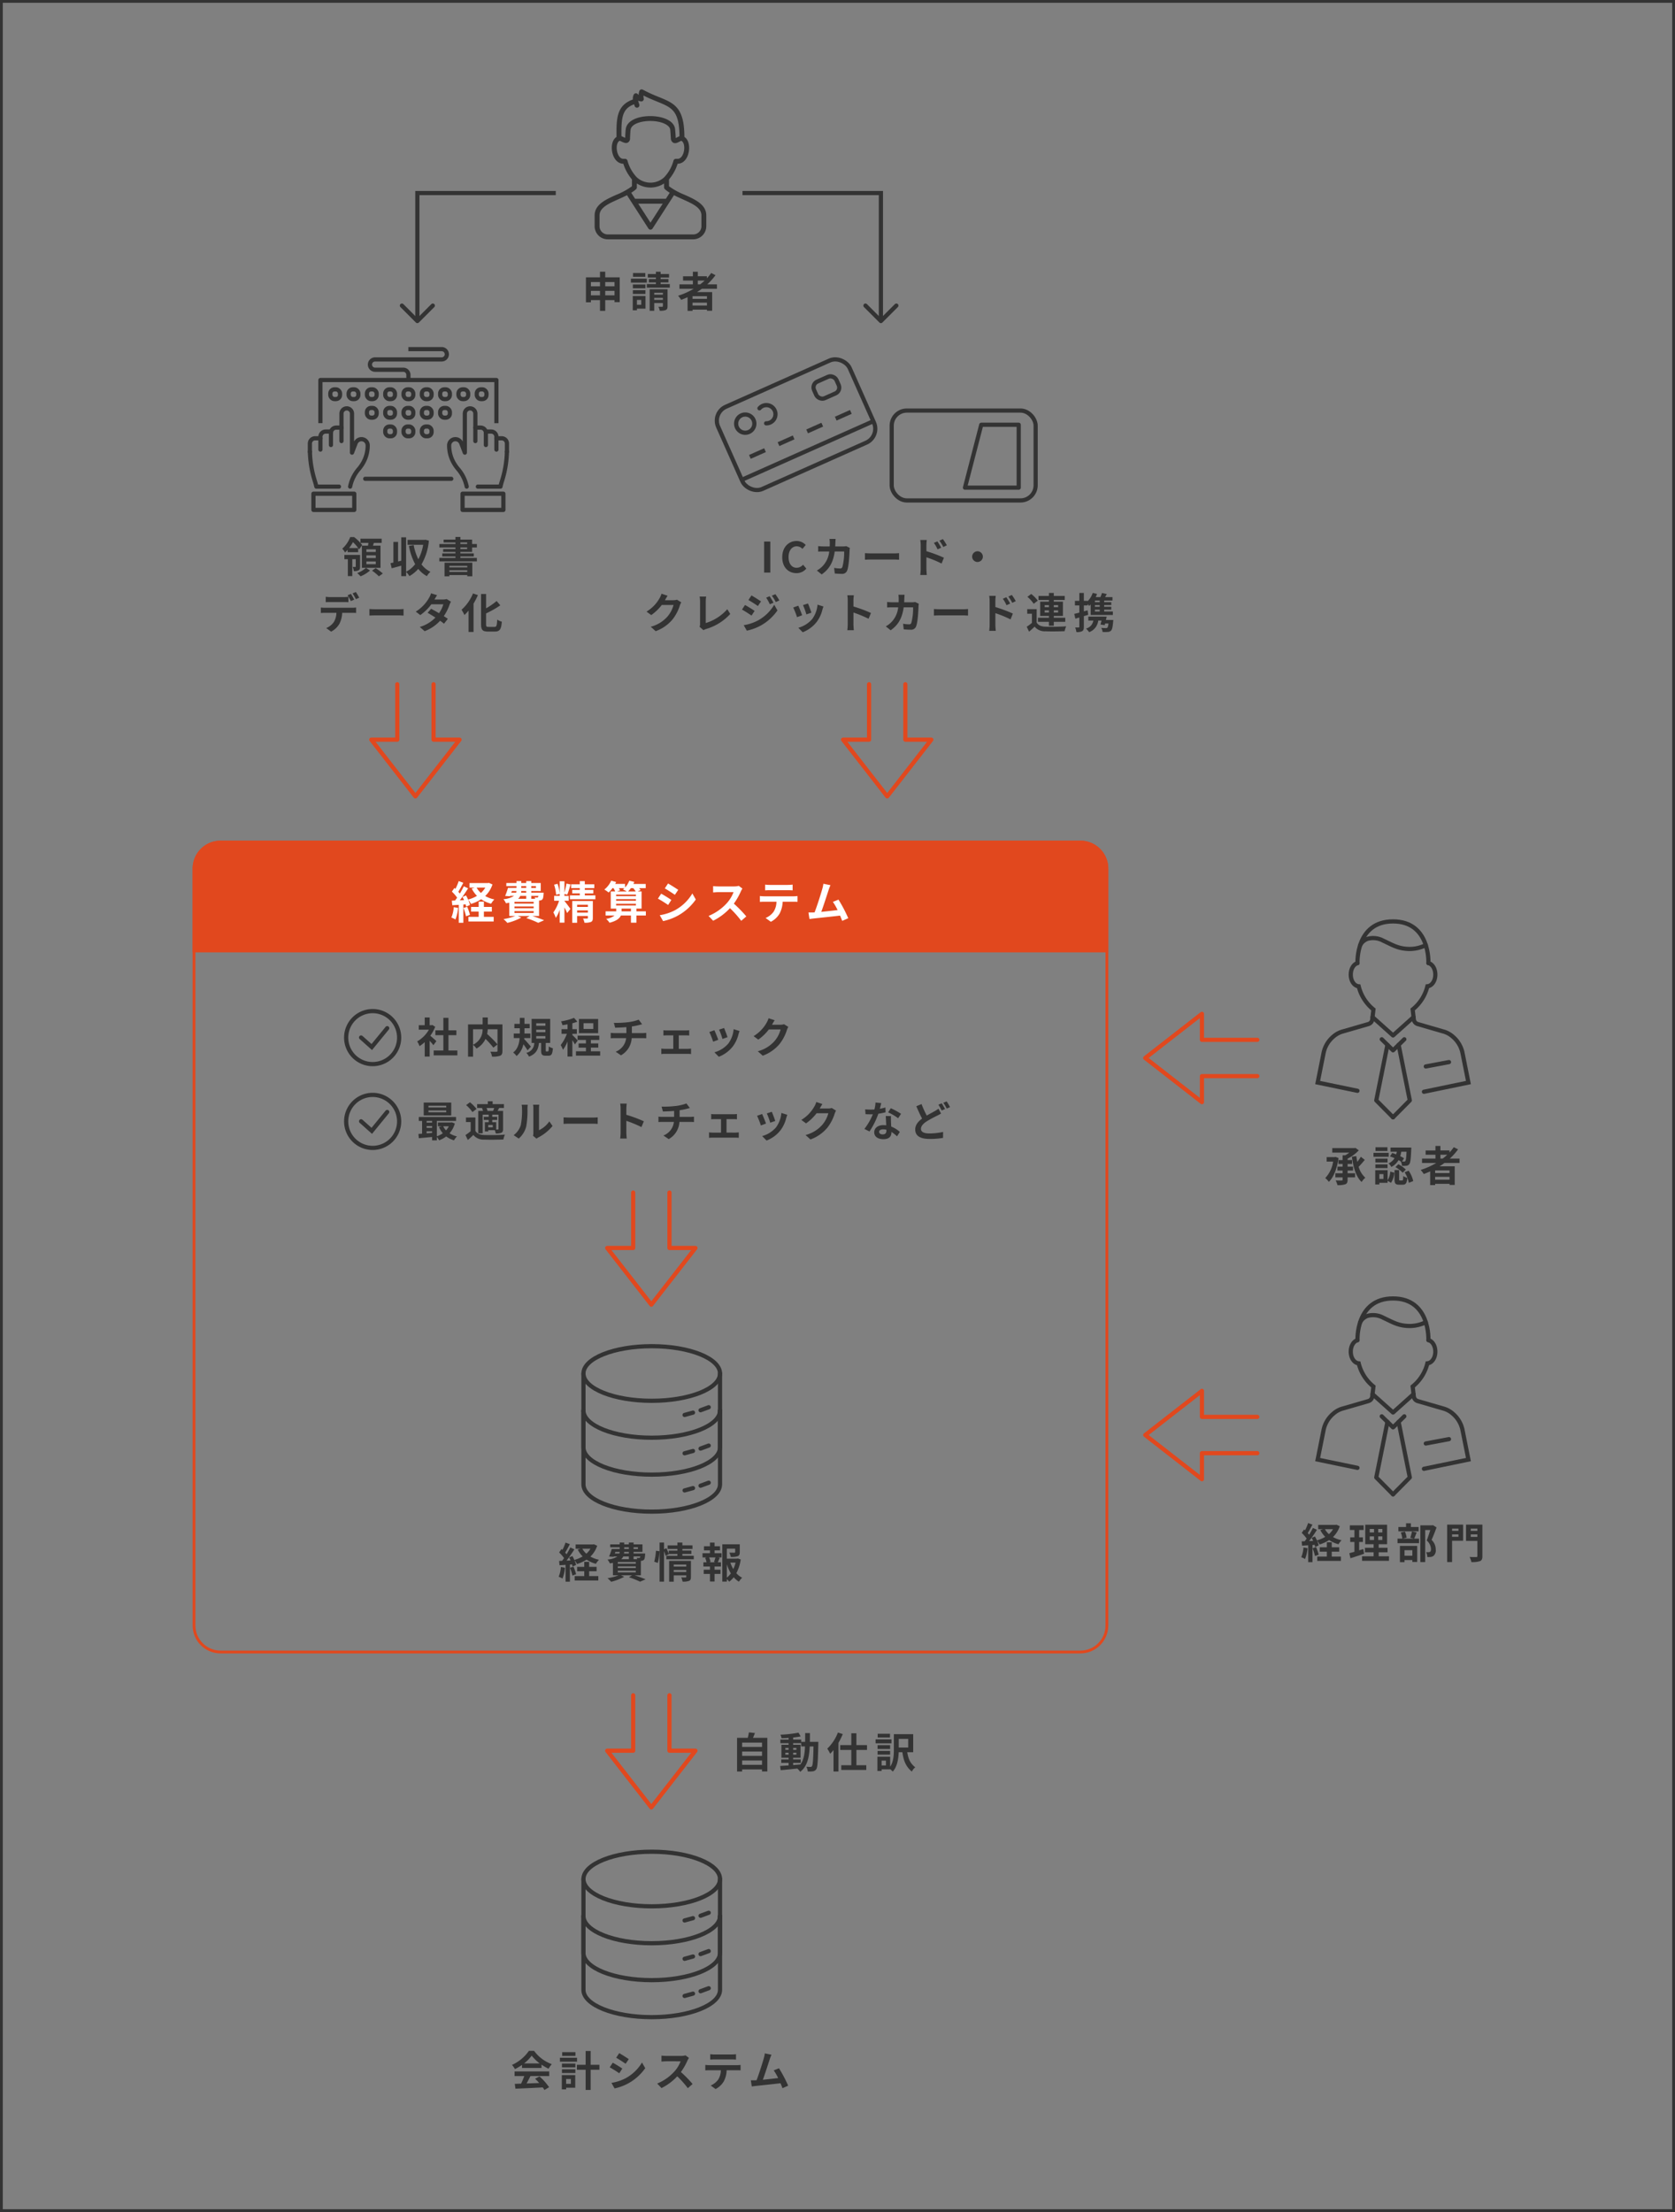<svg id="グループ_1331" data-name="グループ 1331" xmlns="http://www.w3.org/2000/svg" width="600" height="792" viewBox="0 0 600 792">
  <rect x="0" y="0" width="600" height="792" fill="#808080" stroke="none"/>
  <g id="パス_2153" data-name="パス 2153" transform="translate(69 301)" fill="none">
    <path d="M10,0H318a10,10,0,0,1,10,10V281a10,10,0,0,1-10,10H10A10,10,0,0,1,0,281V10A10,10,0,0,1,10,0Z" stroke="none"/>
    <path d="M 10 1 C 5.037 1 1 5.037 1 10 L 1 281 C 1 285.963 5.037 290 10 290 L 318 290 C 322.963 290 327 285.963 327 281 L 327 10 C 327 5.037 322.963 1 318 1 L 10 1 M 10 0 L 318 0 C 323.523 0 328 4.477 328 10 L 328 281 C 328 286.523 323.523 291 318 291 L 10 291 C 4.477 291 0 286.523 0 281 L 0 10 C 0 4.477 4.477 0 10 0 Z" stroke="none" fill="#e1481e"/>
  </g>
  <path id="パス_2154" data-name="パス 2154" d="M10,0H318a10,10,0,0,1,10,10V40H0V10A10,10,0,0,1,10,0Z" transform="translate(69 301)" fill="#e1481e"/>
  <path id="パス_2155" data-name="パス 2155" d="M-20.625-8.775l-.3.075h-2.85v1.605h2.31A10.777,10.777,0,0,1-24.285-1.2,6.568,6.568,0,0,1-23,.165c1.68-1.62,2.94-4.71,3.48-8.535Zm4.35,4.89h1.95v-1.41h-1.95v-.96h1.59V-7.65h-1.59v-.495A14.046,14.046,0,0,0-12.27-11.13l-1.2-.87-.375.075h-7.92v1.62h6.1a12.388,12.388,0,0,1-1.47.96h-.93v1.7h-1.485v1.395h1.485v.96h-1.845v1.41h1.845v.96h-2.595v1.47h2.595v.8c0,.255-.09.33-.375.345-.27,0-1.23,0-2.115-.045a6.8,6.8,0,0,1,.645,1.68,7.774,7.774,0,0,0,2.805-.3c.63-.27.825-.705.825-1.65v-.825h2.685v-1.47h-2.685Zm4.74-4.935A13.5,13.5,0,0,1-12.81-7.005q-.2-1.013-.36-2.07l-1.575.255C-14.22-4.995-13.29-1.695-11.25.21A6.473,6.473,0,0,1-9.93-1.32a8.285,8.285,0,0,1-2.385-3.915c.7-.7,1.5-1.65,2.19-2.475ZM4.83-10.635c-.1,2.22-.225,3.105-.435,3.33a.426.426,0,0,1-.45.195c-.15,0-.4,0-.72-.015l.72-1.155A12.141,12.141,0,0,0,2.58-9.03a11.86,11.86,0,0,0,.375-1.605Zm-5.94,1.68a17.517,17.517,0,0,1,1.65.63,4.934,4.934,0,0,1-2.16,1.89A4.237,4.237,0,0,1-.615-5.175,6.1,6.1,0,0,0,1.965-7.62c.3.165.57.33.825.5a4.305,4.305,0,0,1,.42,1.56,10.088,10.088,0,0,0,1.62-.06,1.341,1.341,0,0,0,.99-.57c.405-.48.555-1.875.7-5.265.015-.21.015-.66.015-.66H-.9v1.485H1.35q-.09.472-.225.945c-.48-.18-.96-.36-1.41-.495ZM.855-5.115a11.232,11.232,0,0,1,2.61,2.01l1.11-1.14A10.418,10.418,0,0,0,1.89-6.15ZM-2.01-12.24H-6.285v1.35H-2.01Zm.45,2.01H-7.005v1.41H-1.56Zm-.405,2.085H-6.33V-6.78h4.365ZM-6.33-4.755h4.365V-6.09H-6.33Zm2.895,3.87h-1.47V-2.61h1.47ZM-1.95-4.02H-6.375V1.1h1.47V.51H-1.95V-.225L-.735.51A7.14,7.14,0,0,0,.42-3.135l-1.41-.36a6.769,6.769,0,0,1-.96,3.09ZM2.475-.345c-.27,0-.3-.06-.3-.465V-4.08H.525V-.8C.525.69.81,1.185,2.22,1.185H3.45c1.065,0,1.5-.5,1.665-2.46A4.3,4.3,0,0,1,3.66-1.92c-.045,1.38-.1,1.575-.39,1.575ZM4.155-3.27A11.091,11.091,0,0,1,5.655.51L7.23-.135A11.144,11.144,0,0,0,5.6-3.84Zm12.81-6.27H19.41a20.483,20.483,0,0,1-1.62,1.365h-.825Zm3.27,6.555h-5.16v-.96h5.16Zm-5.16,2.37v-1.02h5.16v1.02ZM23.82-6.6V-8.175H20.34a21.94,21.94,0,0,0,2.955-3.3l-1.53-.78a18.267,18.267,0,0,1-1.545,1.9v-.735H16.965V-12.7h-1.77v1.62H11.67V-9.54h3.525v1.365H10.38V-6.6h5.1A26.7,26.7,0,0,1,9.9-4.11,9.829,9.829,0,0,1,11-2.64c.765-.285,1.545-.615,2.3-.945v4.9h1.785V.87h5.16v.39H22.1V-5.4H16.65c.615-.39,1.185-.78,1.77-1.2Z" transform="translate(499 423)" fill="#333"/>
  <path id="パス_2156" data-name="パス 2156" d="M-32.085-3.93A10.906,10.906,0,0,1-32.88-.45,8.817,8.817,0,0,1-31.515.2a13.868,13.868,0,0,0,.9-3.87Zm3.255.27a17.748,17.748,0,0,1,.87,2.79l1.32-.48a16.538,16.538,0,0,0-.93-2.7Zm6.87,1.23h2.67V-4h-2.67V-5.79h-1.755V-4h-2.55V-2.43h2.55V-.675H-27.15V.885h8.475V-.675H-21.96Zm.465-8.055A7.585,7.585,0,0,1-22.965-8.7a6.794,6.794,0,0,1-1.44-1.785Zm1.215-1.605-.315.075h-6.21v1.53h1.71l-.96.315a9.723,9.723,0,0,0,1.77,2.445A11.5,11.5,0,0,1-27.27-6.48a14.79,14.79,0,0,0-.69-1.38l-1.185.495c.18.33.36.7.525,1.08l-1.44.06c.945-1.215,1.98-2.73,2.805-4.035l-1.455-.675A27.2,27.2,0,0,1-30.045-8.5c-.15-.18-.315-.39-.51-.6.54-.84,1.14-2,1.68-3.015l-1.545-.57a19.015,19.015,0,0,1-1.095,2.61c-.12-.105-.24-.21-.345-.3l-.855,1.215a14.72,14.72,0,0,1,1.77,2.04c-.24.345-.48.675-.7.96l-1.08.045.15,1.545,2.175-.135V1.32h1.545V-4.815l.765-.06a7.191,7.191,0,0,1,.195.765l1.26-.57a8.955,8.955,0,0,0-.615-1.77,6.993,6.993,0,0,1,.945,1.44,13.45,13.45,0,0,0,3.42-1.575,10.989,10.989,0,0,0,3.345,1.5,7.165,7.165,0,0,1,1.1-1.44,10.7,10.7,0,0,1-3.075-1.14A9.521,9.521,0,0,0-19.08-11.55Zm9.615,8.715c-.48.165-.975.315-1.47.465v-3h1.35V-7.545h-1.35v-2.64h1.605V-11.85h-4.95v1.665h1.65v2.64h-1.515V-5.91h1.515v3.525c-.69.195-1.305.36-1.83.5l.4,1.815c1.44-.465,3.24-1.035,4.89-1.62Zm2.31-4.53H-6.81v1.29H-8.355Zm0-2.655H-6.81v1.245H-8.355Zm4.53,1.245H-5.31V-10.56h1.485Zm0,2.7H-5.31v-1.29h1.485ZM-5.145-.78V-2.2h3.18V-3.81h-3.18V-5.1H-2.13v-6.975H-9.96V-5.1h3v1.29h-3.105V-2.2H-6.96V-.78H-11.1V.84h9.645V-.78ZM9.15-11.265H6.39V-12.6H4.665v1.335H1.92V-9.72H9.15ZM6.915-2.955v1.98H4.11v-1.98ZM2.46,1.32H4.11V.57H6.915v.69h1.74V-4.5H2.46ZM6.78-9.675A15.707,15.707,0,0,1,6.165-7.41l1.275.315H3.45l1.41-.33a7.553,7.553,0,0,0-.615-2.19l-1.455.3a9.461,9.461,0,0,1,.525,2.22H1.6v1.62h7.71v-1.62H7.575c.255-.57.555-1.395.885-2.22Zm7.5-2.25-.27.075H9.78V1.3h1.74V-10.17h1.815c-.36,1.14-.84,2.67-1.275,3.735a4.308,4.308,0,0,1,1.53,3.06c0,.51-.09.855-.36,1.02a1.515,1.515,0,0,1-.555.12,5.669,5.669,0,0,1-.84-.03A4.089,4.089,0,0,1,12.27-.51a7.76,7.76,0,0,0,1.2-.03,2.523,2.523,0,0,0,1.02-.375A2.543,2.543,0,0,0,15.3-3.15a4.788,4.788,0,0,0-1.5-3.51c.6-1.275,1.26-3,1.785-4.455Zm9.15,1.26v.78H21.15v-.78Zm-2.28,2.91V-8.61h2.28v.855Zm3.945-4.35H19.38V1.3h1.77V-6.33h3.945Zm2.745,4.38V-8.61h2.37v.885Zm2.37-2.94v.78H27.84v-.78Zm1.8-1.44H26.145v5.82H30.21v5.4c0,.285-.105.39-.42.39S28.365-.48,27.42-.54a6.467,6.467,0,0,1,.63,1.83A8.161,8.161,0,0,0,31.14.96c.66-.27.87-.8.87-1.815Z" transform="translate(499 558)" fill="#333"/>
  <path id="パス_2157" data-name="パス 2157" d="M-45.285-8.2A13.632,13.632,0,0,0-42.54-10.98,14.6,14.6,0,0,0-39.66-8.2ZM-46.02-6.57h7.005V-7.755A18.126,18.126,0,0,0-36.5-6.3,9.246,9.246,0,0,1-35.34-7.935a13.721,13.721,0,0,1-6.345-4.755h-1.86a14.8,14.8,0,0,1-6.06,5.025,6.968,6.968,0,0,1,1.05,1.5,17.32,17.32,0,0,0,2.535-1.5Zm-2.655,2.895h3.48A28.805,28.805,0,0,1-46.335-.96L-48.6-.885l.24,1.74c2.55-.12,6.255-.27,9.78-.465a7.952,7.952,0,0,1,.6.93l1.665-1A20.174,20.174,0,0,0-39.75-3.54l-1.575.825a17.878,17.878,0,0,1,1.47,1.53c-1.53.06-3.075.12-4.515.165.45-.84.945-1.77,1.38-2.655h6.72v-1.65H-48.675Zm21.81-8.565H-31.62v1.35h4.755Zm.57,2.01H-32.43v1.41H-26.3ZM-28.5-2.61V-.885h-1.71V-2.61Zm1.56-1.41h-4.815V1.1h1.545V.51h3.27Zm-4.77-.735H-26.9V-6.09H-31.71Zm0-2.025H-26.9V-8.145H-31.71ZM-18.285-7.7H-21.42v-4.95h-1.8V-7.7h-3.135v1.77h3.135V1.3h1.8v-7.23h3.135Zm7.1-4.185-1.1,1.65c.99.555,2.55,1.575,3.39,2.16L-7.77-9.735C-8.55-10.275-10.2-11.325-11.19-11.88ZM-13.98-1.23-12.855.75a18.252,18.252,0,0,0,5.01-1.86,18.112,18.112,0,0,0,5.97-5.385L-3.03-8.535A15.291,15.291,0,0,1-8.865-2.91,16.645,16.645,0,0,1-13.98-1.23Zm.48-7.23L-14.6-6.8a39.176,39.176,0,0,1,3.42,2.13l1.1-1.68C-10.845-6.885-12.5-7.92-13.5-8.46Zm26.055-2.625a5.415,5.415,0,0,1-1.56.195H5.715a16.758,16.758,0,0,1-1.77-.1v2.13c.315-.015,1.14-.1,1.77-.1H10.8A11.622,11.622,0,0,1,8.565-5.295a16.994,16.994,0,0,1-6.15,4.3L3.96.63A19.758,19.758,0,0,0,9.6-3.585,34.206,34.206,0,0,1,13.38.66L15.09-.825A42.168,42.168,0,0,0,10.9-5.115,22.054,22.054,0,0,0,13.26-9.24a7.088,7.088,0,0,1,.525-.93ZM29.025-9.63c.525,0,1.095.03,1.62.06v-1.935a11.752,11.752,0,0,1-1.62.105h-6.03a11.176,11.176,0,0,1-1.59-.105V-9.57c.45-.03,1.08-.06,1.6-.06ZM21.09-7.575c-.465,0-.99-.045-1.44-.09V-5.7c.42-.03,1.005-.06,1.44-.06h4.125a6.446,6.446,0,0,1-.93,3.315A6.231,6.231,0,0,1,21.57-.3L23.325.975a7.2,7.2,0,0,0,3.015-2.88A9.516,9.516,0,0,0,27.3-5.76h3.615c.42,0,.99.015,1.365.045v-1.95a11.542,11.542,0,0,1-1.365.09ZM49.32-.225a46.133,46.133,0,0,0-3.285-6.24L44.16-5.7a18.131,18.131,0,0,1,1.575,2.745c-1.515.18-3.645.42-5.475.6.75-2.01,1.965-5.82,2.445-7.29a17.065,17.065,0,0,1,.645-1.665l-2.385-.48a11.13,11.13,0,0,1-.36,1.725c-.435,1.56-1.725,5.67-2.6,7.89l-.4.015c-.5.015-1.14.015-1.65.015L36.3.045c.48-.06,1.035-.135,1.41-.18C39.6-.33,44.145-.81,46.59-1.1c.27.645.51,1.26.7,1.77Z" transform="translate(233 747)" fill="#333"/>
  <path id="パス_2158" data-name="パス 2158" d="M-29.16-1.11V-2.67h7.125v1.56Zm7.125-4.755V-4.32H-29.16V-5.865Zm0-3.195v1.545H-29.16V-9.06Zm-3.24-1.71c.24-.54.48-1.125.7-1.725l-2.16-.24a16.976,16.976,0,0,1-.405,1.965h-3.84V1.29h1.815V.54h7.125v.735h1.905V-10.77ZM-10.89-1.8h2.715V-3.06H-10.89v-.585h2.655V-8.28H-10.89v-.585h2.88V-7.7h1.365c-.1,2.685-.465,4.83-1.635,6.45-.87.075-1.755.15-2.61.21Zm-2.79-2.955V-5.43h1.17v.675Zm3.96-.675v.675h-1.17V-5.43Zm-1.17-1.065v-.66h1.17v.66Zm-2.79-.66h1.17v.66h-1.17ZM-4.905-9.33c.03-.99.03-2.04.03-3.135h-1.71c0,1.11,0,2.145-.015,3.135H-8.01v-.825h-2.88v-.735c.975-.1,1.9-.24,2.7-.4l-.78-1.335a46.475,46.475,0,0,1-6.465.735,5.556,5.556,0,0,1,.39,1.26c.81-.015,1.665-.06,2.535-.12v.6h-2.955v1.29h2.955v.585h-2.58v4.635h2.58v.585h-2.64V-1.8h2.64v.9c-1.155.075-2.2.15-3.045.21l.21,1.5c1.62-.135,3.78-.36,5.94-.585A5.844,5.844,0,0,1-8.355,1.41c2.52-2,3.21-5.085,3.405-9.105H-3.6c-.09,4.845-.24,6.675-.555,7.08a.545.545,0,0,1-.51.255c-.285,0-.855-.015-1.515-.075a4.176,4.176,0,0,1,.525,1.71,10.062,10.062,0,0,0,1.86-.06A1.674,1.674,0,0,0-2.61.465c.48-.69.6-2.865.735-9,0-.21.015-.8.015-.8Zm10.05-3.345A15.724,15.724,0,0,1,1.335-6.9,11.3,11.3,0,0,1,2.37-5.07,15.065,15.065,0,0,0,3.57-6.4V1.29H5.34V-8.985A24.25,24.25,0,0,0,6.885-12.12ZM15.57-6.435v-1.74h-3.8v-4.23H9.945v4.23H5.97v1.74H9.945v5.46h-3.6V.735h8.97V-.975h-3.54v-5.46Zm8.235-5.8h-4.41v1.35H23.8Zm.54,2.01h-5.7v1.41h5.7ZM23.85-8.145h-4.5V-6.78h4.5Zm-4.5,3.39h4.5V-6.09h-4.5ZM30.33-10.4V-7.3H26.94V-10.4ZM22.35-.885H20.8V-2.61H22.35Zm9.765-4.74V-12.09h-6.93v5.505c0,1.935-.1,4.35-1.32,6.15V-4.02H19.3V1.1h1.5V.51h3.06V.45a5.929,5.929,0,0,1,.93.87c1.62-1.785,2.04-4.62,2.13-6.945h1.32c.42,3,1.2,5.085,3.39,6.945A4.35,4.35,0,0,1,32.85-.225c-1.8-1.4-2.475-2.97-2.865-5.4Z" transform="translate(295 633)" fill="#333"/>
  <path id="パス_2159" data-name="パス 2159" d="M-70.464-4.192A11.633,11.633,0,0,1-71.312-.48a9.4,9.4,0,0,1,1.456.688A14.793,14.793,0,0,0-68.9-3.92Zm3.472.288a18.933,18.933,0,0,1,.928,2.976l1.408-.512a17.641,17.641,0,0,0-.992-2.88Zm7.328,1.312h2.848v-1.68h-2.848v-1.9h-1.872v1.9h-2.72v1.68h2.72V-.72H-65.2V.944h9.04V-.72h-3.5Zm.5-8.592a8.091,8.091,0,0,1-1.568,1.9,7.247,7.247,0,0,1-1.536-1.9Zm1.3-1.712-.336.08h-6.624v1.632h1.824l-1.024.336A10.372,10.372,0,0,0-62.144-8.24a12.266,12.266,0,0,1-3.184,1.328,15.779,15.779,0,0,0-.736-1.472l-1.264.528c.192.352.384.752.56,1.152L-68.3-6.64c1.008-1.3,2.112-2.912,2.992-4.3l-1.552-.72a29.014,29.014,0,0,1-1.424,2.592c-.16-.192-.336-.416-.544-.64.576-.9,1.216-2.128,1.792-3.216l-1.648-.608a20.284,20.284,0,0,1-1.168,2.784c-.128-.112-.256-.224-.368-.32l-.912,1.3A15.7,15.7,0,0,1-69.248-7.6c-.256.368-.512.72-.752,1.024l-1.152.048.16,1.648,2.32-.144V1.408h1.648V-5.136l.816-.064A7.67,7.67,0,0,1-66-4.384l1.344-.608a9.552,9.552,0,0,0-.656-1.888A7.459,7.459,0,0,1-64.3-5.344a14.347,14.347,0,0,0,3.648-1.68,11.721,11.721,0,0,0,3.568,1.6A7.642,7.642,0,0,1-55.92-6.96,11.418,11.418,0,0,1-59.2-8.176a10.156,10.156,0,0,0,2.608-4.144ZM-48.72-2.784h6.88v.656h-6.88ZM-44.5-8.24v1.056h-2.912a3.244,3.244,0,0,0,.784-1.056Zm-5.136-1.744h1.616a1.962,1.962,0,0,1-.1.624h-1.744Zm3.36-1.744H-44.5v.64h-1.776Zm5.248,0v.64h-1.664v-.64ZM-44.5-9.36H-46.32l.048-.624H-44.5Zm4.368,1.12a.976.976,0,0,1-.144.464.367.367,0,0,1-.336.112,4.721,4.721,0,0,1-.88-.048,3.343,3.343,0,0,1,.192.528h-1.392V-8.24ZM-41.84-5.472h-6.88V-6.1h6.88Zm0,1.664h-6.88v-.64h6.88ZM-39.9-1.04V-6.56c.1,0,.176-.016.24-.016a1.425,1.425,0,0,0,.928-.384c.272-.288.368-.864.448-1.9.016-.176.032-.5.032-.5h-4.432v-.624H-39.3v-2.864h-3.392v-.688H-44.5v.688h-1.776v-.688H-48v.688h-3.632v1.12H-48v.64h-3.04a24.178,24.178,0,0,1-1.008,2.88l1.728.112.064-.144h1.392a7.759,7.759,0,0,1-3.792,1.184,7.4,7.4,0,0,1,.9,1.472c.432-.064.816-.128,1.184-.208V-1.04H-48.4A21.722,21.722,0,0,1-52.64.08a12.294,12.294,0,0,1,1.376,1.36,20.448,20.448,0,0,0,4.992-1.9l-1.264-.576h4.272l-1.216.752a33.757,33.757,0,0,1,4.272,1.7L-38.1.5C-39.1.064-40.784-.544-42.32-1.04Zm9.088-5.28v-.16h1.52V-8.24h-1.52v-.7l1.008.288c.384-.928.816-2.416,1.2-3.664l-1.5-.32a26.83,26.83,0,0,1-.7,3.248v-4.08h-1.7V-9.12a14.313,14.313,0,0,0-.784-3.44l-1.232.32a15.1,15.1,0,0,1,.72,3.6l1.3-.3v.688h-2V-6.48h1.76a15.043,15.043,0,0,1-2.032,4.16A15.4,15.4,0,0,1-33.9-.352a13.376,13.376,0,0,0,1.392-2.912V1.344h1.7V-4.1a19.137,19.137,0,0,1,.944,2.016l1.2-1.472c-.3-.464-1.7-2.352-2.112-2.8Zm4.544,4.064V-3.04h3.856v.784Zm3.856-2.8v.784h-3.856v-.784ZM-20.64-6.4h-7.376V1.408h1.744V-1.024h3.856v.672c0,.176-.064.24-.272.24-.192.016-.864.016-1.456-.016a5.922,5.922,0,0,1,.5,1.5,5.682,5.682,0,0,0,2.3-.256c.544-.24.7-.656.7-1.44Zm-2.88-2.016v-.7h3.056v-1.264H-23.52v-.64h3.408v-1.36H-23.52V-13.52h-1.792v1.136h-3.1v1.36h3.1v.64h-2.72V-9.12h2.72v.7h-3.552V-7.04h9.136V-8.416ZM-10.352-2.7V-3.68h3.36V-2.7Zm-1.952-2.7h7.1v.592h-7.1Zm2.976-5.6a4.913,4.913,0,0,1-.544.464,14.631,14.631,0,0,1,1.392.72h-3.472l1.056-.384a4.847,4.847,0,0,0-.416-.8Zm3.168,0a10.237,10.237,0,0,1,.88,1.184H-8.016a9.509,9.509,0,0,0,1.008-1.184ZM-12.3-7.072h7.1v.592h-7.1Zm7.1-1.616v.56h-7.1v-.56ZM-1.648-2.7H-5.024V-3.68h1.84V-9.824H-4.608l1.072-.48a5.087,5.087,0,0,0-.512-.7H-1.7v-1.5H-6.1c.112-.24.224-.5.32-.736l-1.808-.432A7.012,7.012,0,0,1-9.1-11.248v-1.264H-12.64c.128-.224.24-.464.352-.688l-1.776-.48A8.351,8.351,0,0,1-16.528-10.5,9.984,9.984,0,0,1-14.992-9.44,10.512,10.512,0,0,0-13.6-11.008h.336a7.249,7.249,0,0,1,.64,1.184h-1.6V-3.68h1.952V-2.7H-16.08v1.5h3.2A6.224,6.224,0,0,1-15.872,0a6.962,6.962,0,0,1,1.216,1.392c2.5-.64,3.616-1.568,4.064-2.592h3.6V1.36h1.968V-1.2h3.376ZM6.3-12.672l-1.168,1.76c1.056.592,2.72,1.68,3.616,2.3l1.2-1.776C9.12-10.96,7.36-12.08,6.3-12.672ZM3.328-1.312,4.528.8A19.469,19.469,0,0,0,9.872-1.184,19.319,19.319,0,0,0,16.24-6.928L15.008-9.1a16.31,16.31,0,0,1-6.224,6A17.755,17.755,0,0,1,3.328-1.312ZM3.84-9.024,2.672-7.248A41.787,41.787,0,0,1,6.32-4.976L7.488-6.768C6.672-7.344,4.912-8.448,3.84-9.024Zm27.792-2.8a5.776,5.776,0,0,1-1.664.208H24.336a17.875,17.875,0,0,1-1.888-.112v2.272c.336-.016,1.216-.112,1.888-.112H29.76a12.4,12.4,0,0,1-2.384,3.92,18.127,18.127,0,0,1-6.56,4.592L22.464.672a21.076,21.076,0,0,0,6.016-4.5A36.486,36.486,0,0,1,32.512.7L34.336-.88a44.98,44.98,0,0,0-4.464-4.576,23.524,23.524,0,0,0,2.512-4.4,7.56,7.56,0,0,1,.56-.992ZM49.2-10.272c.56,0,1.168.032,1.728.064v-2.064a12.535,12.535,0,0,1-1.728.112H42.768a11.921,11.921,0,0,1-1.7-.112v2.064c.48-.032,1.152-.064,1.712-.064ZM40.736-8.08c-.5,0-1.056-.048-1.536-.1v2.1c.448-.032,1.072-.064,1.536-.064h4.4a6.876,6.876,0,0,1-.992,3.536,6.646,6.646,0,0,1-2.9,2.288L43.12,1.04a7.677,7.677,0,0,0,3.216-3.072A10.151,10.151,0,0,0,47.36-6.144h3.856c.448,0,1.056.016,1.456.048v-2.08a12.312,12.312,0,0,1-1.456.1ZM70.848-.24a49.21,49.21,0,0,0-3.5-6.656l-2,.816a19.34,19.34,0,0,1,1.68,2.928c-1.616.192-3.888.448-5.84.64.8-2.144,2.1-6.208,2.608-7.776a18.2,18.2,0,0,1,.688-1.776l-2.544-.512a11.872,11.872,0,0,1-.384,1.84c-.464,1.664-1.84,6.048-2.768,8.416l-.432.016c-.528.016-1.216.016-1.76.016L56.96.048c.512-.064,1.1-.144,1.5-.192,2.016-.208,6.864-.72,9.472-1.024.288.688.544,1.344.752,1.888Z" transform="translate(233 329)" fill="#fff"/>
  <path id="パス_2160" data-name="パス 2160" d="M-12.4-7.365H-15.75V-8.31H-12.4Zm0,2.175H-15.75v-.96H-12.4Zm0,2.19H-15.75v-.96H-12.4ZM-17.37-9.63v7.935H-10.7V-9.63h-2.7q.158-.472.315-.99h2.8v-1.5H-17.88v1.5h2.85c-.045.33-.09.66-.15.99Zm-5.115,2.34h3.78V-8.775h-3.24a14.848,14.848,0,0,0,1.38-2.115,14.364,14.364,0,0,1,2.2,2.61l1.1-1.575A16.046,16.046,0,0,0-20.13-12.69h-1.425a10.667,10.667,0,0,1-2.85,4.155,5.228,5.228,0,0,1,.99,1.35c.33-.3.645-.63.93-.945Zm4.47.975H-23.64V-4.77H-22.4V1.275h1.59V-4.77h1.245V-2.2c0,.135-.03.18-.165.18a9.109,9.109,0,0,1-.93,0,5.3,5.3,0,0,1,.405,1.5A3.331,3.331,0,0,0-18.54-.8c.435-.24.525-.69.525-1.365Zm2.1,4.635A9.144,9.144,0,0,1-19.05.18a9.891,9.891,0,0,1,1.2,1.17A11.4,11.4,0,0,0-14.46-.735Zm2.175.99a18.112,18.112,0,0,1,2.46,2.04L-9.87.345a20.175,20.175,0,0,0-2.55-1.92ZM5.415-11.76l-.3.06h-6.12v1.755h5.6a17.321,17.321,0,0,1-1.74,5.19A19.1,19.1,0,0,1,1.185-9.84l-1.71.315A22.846,22.846,0,0,0,1.71-3,9.6,9.6,0,0,1-1.53-.285v-12.33H-3.27V-4.23l-1.14.27v-7.005H-6.075V-3.57c-.375.075-.72.15-1.035.21L-6.7-1.53c1.02-.27,2.235-.585,3.435-.93V1.29h1.74V-.24A6.779,6.779,0,0,1-.345,1.275,11.951,11.951,0,0,0,2.82-1.32,10.025,10.025,0,0,0,5.91,1.29,6.45,6.45,0,0,1,7.185-.27,8.708,8.708,0,0,1,3.99-2.925a20.613,20.613,0,0,0,2.64-8.49Zm14.97,9.375v.54h-6.42v-.54Zm-6.42,2.16V-.81h6.42v.585ZM12.24,1.35h1.725V.9h6.42v.435h1.8v-4.86H12.24ZM17.925-8.985H20.34v.57H17.925Zm0-1.785H20.34v.555H17.925ZM22.11-7.38v-1.6h1.71v-1.23H22.11v-1.59H17.925v-.945H16.14v.945H11.91v1.035h4.23v.555H10.38v1.23h5.76v.57H11.745V-7.38H16.14v.525H11.415v1.08H16.14v.54H10.365V-3.99H23.82V-5.235h-5.9v-.54h4.8v-1.08h-4.8V-7.38ZM-18.33,9.005a19.955,19.955,0,0,0-1.2-2.04l-1.185.495a17.7,17.7,0,0,1,1.2,2.07Zm-1.785.69c-.285-.555-.81-1.5-1.185-2.055l-1.2.495a20.616,20.616,0,0,1,1.185,2.085Zm-3.7.87c.525,0,1.11.015,1.62.045V8.675a11.774,11.774,0,0,1-1.62.12h-4.905a11.223,11.223,0,0,1-1.6-.12V10.61c.45-.03,1.1-.045,1.6-.045Zm-6.81,2.04a11.42,11.42,0,0,1-1.44-.09V14.48c.42-.03,1-.06,1.44-.06h4.125a6.446,6.446,0,0,1-.93,3.315A6.125,6.125,0,0,1-30.15,19.88l1.755,1.275a7.2,7.2,0,0,0,3.015-2.88,9.516,9.516,0,0,0,.96-3.855h3.615c.42,0,.99.015,1.365.045v-1.95a11.344,11.344,0,0,1-1.365.09Zm15.96,2.805c.555-.045,1.56-.075,2.415-.075H-4.2c.63,0,1.395.06,1.755.075V13.055c-.39.03-1.065.09-1.755.09h-8.055c-.78,0-1.875-.045-2.415-.09ZM13,9.485A4.763,4.763,0,0,1,11.7,9.65H8.625l.015-.015c.18-.315.57-1.005.93-1.53L7.395,7.43A6.636,6.636,0,0,1,6.72,9.005a13.73,13.73,0,0,1-4.785,4.98l1.62,1.245a17.652,17.652,0,0,0,3.96-3.87h4.3a10.926,10.926,0,0,1-1.56,3.195c-1.005-.6-2.025-1.17-2.82-1.575L6.165,14.405c.765.435,1.785,1.05,2.805,1.71a12.685,12.685,0,0,1-5.6,3.36l1.74,1.515a14.317,14.317,0,0,0,5.535-3.735,17.369,17.369,0,0,1,1.4,1.065l1.365-1.755c-.375-.27-.885-.615-1.44-.96a17.266,17.266,0,0,0,2.07-4.11,7.057,7.057,0,0,1,.495-1.065Zm9.42-2a15.5,15.5,0,0,1-4.095,5.835,13.087,13.087,0,0,1,1.035,1.89,17,17,0,0,0,1.485-1.59v7.65h1.785V11.105a24.159,24.159,0,0,0,1.56-3.03Zm5.52,11.97c-.72,0-.825-.15-.825-1.035v-3.78a36.336,36.336,0,0,0,5.1-2.9L30.9,10.19a25.513,25.513,0,0,1-3.78,2.625V7.685h-1.8V18.41c0,2.115.54,2.715,2.43,2.715h2.565c1.77,0,2.235-.945,2.445-3.525a5.15,5.15,0,0,1-1.65-.765c-.12,2.115-.24,2.625-.96,2.625Z" transform="translate(147 205)" fill="#333"/>
  <path id="パス_2161" data-name="パス 2161" d="M-41.287,0h2.22V-11.1h-2.22Zm11.58.21a4.492,4.492,0,0,0,3.54-1.635l-1.17-1.38a3.086,3.086,0,0,1-2.295,1.1c-1.755,0-2.9-1.455-2.9-3.87,0-2.385,1.26-3.825,2.94-3.825a2.863,2.863,0,0,1,2.04.93l1.17-1.41a4.528,4.528,0,0,0-3.255-1.425c-2.805,0-5.16,2.145-5.16,5.805C-34.792-1.8-32.513.21-29.708.21Zm17.85-9.66a7.323,7.323,0,0,1-1.14.1h-2.82c.03-.435.045-.885.06-1.35.015-.36.045-.99.09-1.335h-2.2a11.1,11.1,0,0,1,.1,1.38c0,.45-.015.885-.03,1.3h-2.145c-.57,0-1.35-.045-1.98-.1v1.965c.645-.06,1.47-.06,1.98-.06h1.98A8.821,8.821,0,0,1-20.437-2.2,8.6,8.6,0,0,1-22.4-.735l1.74,1.41c2.685-1.905,4.11-4.26,4.665-8.22h3.375a20.529,20.529,0,0,1-.63,5.565.8.8,0,0,1-.855.525,12.415,12.415,0,0,1-2.1-.21l.225,2.01c.735.06,1.635.12,2.49.12A1.847,1.847,0,0,0-11.558-.69c.645-1.53.825-5.715.885-7.335a6.484,6.484,0,0,1,.1-.795Zm6.69,4.86c.555-.045,1.56-.075,2.415-.075H5.3c.63,0,1.395.06,1.755.075V-6.945c-.39.03-1.065.09-1.755.09H-2.753c-.78,0-1.875-.045-2.415-.09ZM24.157-9.765a19.865,19.865,0,0,0-1.41-2.22L21.5-11.4a14.045,14.045,0,0,1,1.4,2.25Zm-2.01.87C21.8-9.57,21.2-10.53,20.782-11.16l-1.26.54a12.222,12.222,0,0,1,1.32,2.31Zm-5.3-.945a16.313,16.313,0,0,1,.135-1.815h-2.34A10.585,10.585,0,0,1,14.8-9.84v8.625A16.243,16.243,0,0,1,14.647.87H17c-.075-.615-.15-1.665-.15-2.085V-5.46a40.184,40.184,0,0,1,5.43,2.235l.84-2.085a52.184,52.184,0,0,0-6.27-2.34ZM33.232-5.7a1.933,1.933,0,0,0,1.92,1.92,1.933,1.933,0,0,0,1.92-1.92,1.933,1.933,0,0,0-1.92-1.92A1.933,1.933,0,0,0,33.232-5.7ZM-72.495,9.725a4.81,4.81,0,0,1-1.305.18h-3.015l.045-.075c.18-.33.555-1.005.915-1.53l-2.19-.72a7.217,7.217,0,0,1-.675,1.575,13.208,13.208,0,0,1-4.68,4.83l1.68,1.245a17.1,17.1,0,0,0,3.78-3.63h4.215a10.663,10.663,0,0,1-2.13,4.095A11.954,11.954,0,0,1-81.9,19.4l1.77,1.59a14.132,14.132,0,0,0,6.06-4.23,15.651,15.651,0,0,0,2.61-5.01,6.006,6.006,0,0,1,.5-1.08Zm9.48,10.9a4.232,4.232,0,0,1,.9-.4,18.874,18.874,0,0,0,8.7-5.4L-54.48,13.13a17.026,17.026,0,0,1-7.71,4.95V10.3A10.627,10.627,0,0,1-62.04,8.6h-2.355A9.27,9.27,0,0,1-64.23,10.3v8.13a1.959,1.959,0,0,1-.195.975Zm23.7-12.15-1.245.525a13.549,13.549,0,0,1,1.32,2.355l1.305-.555A22.579,22.579,0,0,0-39.315,8.48Zm2.07-.72-1.275.525a14.413,14.413,0,0,1,1.41,2.28l1.275-.57A19.289,19.289,0,0,0-37.245,7.76Zm-8.58.435-1.08,1.65c.99.555,2.55,1.56,3.39,2.145l1.11-1.65C-43.185,9.8-44.835,8.735-45.825,8.195ZM-48.6,18.845l1.125,1.965a18.865,18.865,0,0,0,5.01-1.845,18.094,18.094,0,0,0,5.955-5.4l-1.155-2.04A15.185,15.185,0,0,1-43.5,17.15,16.086,16.086,0,0,1-48.6,18.845Zm.465-7.23-1.08,1.65c1.005.54,2.565,1.545,3.42,2.145l1.1-1.68C-45.465,13.19-47.115,12.155-48.135,11.615Zm22.56-.54-1.785.585a24.984,24.984,0,0,1,1.215,3.33l1.8-.63C-24.555,13.67-25.29,11.72-25.575,11.075Zm3.42.42a10.109,10.109,0,0,1-1.9,5.145,10.093,10.093,0,0,1-4.98,3.135l1.575,1.6a11.714,11.714,0,0,0,5.025-3.72,12.1,12.1,0,0,0,2.04-4.4c.09-.3.18-.615.36-1.095Zm-6.9.375-1.8.645A30.3,30.3,0,0,1-29.49,15.98l1.83-.69C-27.96,14.45-28.68,12.635-29.055,11.87Zm26.04,2.61a48.991,48.991,0,0,0-6.27-2.325V9.95A16.313,16.313,0,0,1-9.15,8.135h-2.34a10.462,10.462,0,0,1,.15,1.815v8.61a16.051,16.051,0,0,1-.15,2.085h2.34c-.06-.6-.135-1.65-.135-2.085V14.315A43.326,43.326,0,0,1-3.87,16.55ZM12.84,10.55a7.323,7.323,0,0,1-1.14.1H8.88c.03-.435.045-.885.06-1.35.015-.36.045-.99.09-1.335h-2.2A11.1,11.1,0,0,1,6.93,9.35c0,.45-.015.885-.03,1.3H4.755c-.57,0-1.35-.045-1.98-.1v1.965c.645-.06,1.47-.06,1.98-.06h1.98A8.821,8.821,0,0,1,4.26,17.8,8.6,8.6,0,0,1,2.3,19.265l1.74,1.41c2.685-1.9,4.11-4.26,4.665-8.22h3.375a20.529,20.529,0,0,1-.63,5.565.8.8,0,0,1-.855.525,12.415,12.415,0,0,1-2.1-.21l.225,2.01c.735.06,1.635.12,2.49.12A1.847,1.847,0,0,0,13.14,19.31c.645-1.53.825-5.715.885-7.335a6.484,6.484,0,0,1,.1-.795Zm6.69,4.86c.555-.045,1.56-.075,2.415-.075H30c.63,0,1.395.06,1.755.075V13.055c-.39.03-1.065.09-1.755.09H21.945c-.78,0-1.875-.045-2.415-.09Zm29.325-5.175a19.865,19.865,0,0,0-1.41-2.22L46.2,8.6a14.045,14.045,0,0,1,1.4,2.25Zm-2.01.87C46.5,10.43,45.9,9.47,45.48,8.84l-1.26.54a12.221,12.221,0,0,1,1.32,2.31Zm-5.3-.945a16.312,16.312,0,0,1,.135-1.815h-2.34a10.585,10.585,0,0,1,.15,1.815v8.625a16.243,16.243,0,0,1-.15,2.085H41.7c-.075-.615-.15-1.665-.15-2.085V14.54a40.185,40.185,0,0,1,5.43,2.235l.84-2.085a52.184,52.184,0,0,0-6.27-2.34ZM59.22,14.3v-.75h1.515v.75Zm0-2.625h1.515v.72H59.22Zm4.815,0v.72h-1.56v-.72Zm0,2.625h-1.56v-.75h1.56Zm-3.3,4.74h1.74v-1.4h4.11V16.19h-4.11v-.66h3.27v-5.1h-3.27V9.815h3.93V8.375h-3.93V7.31h-1.74V8.375H57v1.44h3.735v.615H57.6v5.1h3.135v.66H56.82v1.455h3.915Zm-3.99-8.985A13.035,13.035,0,0,0,54.39,7.67L53.025,8.69a11.689,11.689,0,0,1,2.25,2.49Zm-.4,3.06H52.965V14.75h1.68v3.27a17.976,17.976,0,0,1-1.86,1.38l.84,1.77c.765-.645,1.38-1.215,1.98-1.8a4.673,4.673,0,0,0,3.885,1.665c1.83.075,5.01.045,6.87-.045a8.133,8.133,0,0,1,.555-1.74c-2.07.165-5.61.21-7.41.135-1.53-.06-2.58-.48-3.165-1.485Zm22.59-2.5H77.22v-.585h1.71Zm0,1.65H77.22v-.615h1.71Zm0,1.68H77.22v-.66h1.71Zm-4.35-.42-1.335.375v-2.13H74.61V11.3c.21.24.42.48.54.645.18-.15.36-.33.54-.51v3.75h7.95V13.94H80.52v-.66h2.55V12.26H80.52v-.615h2.55V10.61H80.52v-.585H83.5V8.8H80.85c.195-.345.4-.72.615-1.1L79.74,7.31A13.478,13.478,0,0,1,79.17,8.8H77.49a10.683,10.683,0,0,0,.465-1.14l-1.53-.375a7.535,7.535,0,0,1-1.815,2.97v-.12H73.245V7.31h-1.62v2.82H70.05v1.635h1.575v2.58c-.675.18-1.305.33-1.815.45l.39,1.71c.45-.12.93-.255,1.425-.405v3.315c0,.195-.075.255-.255.255a11.825,11.825,0,0,1-1.23-.015,7.282,7.282,0,0,1,.435,1.65,3.89,3.89,0,0,0,2.085-.33c.45-.285.585-.735.585-1.56V15.6c.525-.15,1.05-.315,1.56-.48Zm6.57,3.465c.09-.405.18-.81.255-1.2h-1.14V15.77H74.85v1.425h1.785A3.5,3.5,0,0,1,74.01,20.06a6.868,6.868,0,0,1,1.125,1.29,5.044,5.044,0,0,0,3.27-4.155h1.17c-.12.51-.255,1.005-.375,1.41l1.515.225c.045-.18.105-.375.15-.585h1.2c-.1.9-.24,1.35-.42,1.515a.758.758,0,0,1-.525.135c-.3,0-.975-.015-1.665-.09a3.3,3.3,0,0,1,.5,1.47,14.848,14.848,0,0,0,1.875-.015A1.672,1.672,0,0,0,82.98,20.8c.39-.39.6-1.29.75-3.18a5.278,5.278,0,0,0,.06-.63Z" transform="translate(315 205)" fill="#333"/>
  <path id="パス_2162" data-name="パス 2162" d="M-16.2-4.26V-5.85h3.33v1.59Zm-5.13,0V-5.85h3.255v1.59ZM-18.075-9v1.515H-21.33V-9Zm5.205,0v1.515H-16.2V-9Zm-3.33-1.71v-2.01h-1.875v2.01h-5.04v8.955h1.785V-2.55h3.255V1.29H-16.2V-2.55h3.33v.72h1.86v-8.88Zm14.355-1.53h-4.41v1.35h4.41Zm.54,2.01h-5.7v1.41h5.7ZM-1.8-8.145H-6.3V-6.78h4.5Zm-4.5,3.39h4.5V-6.09H-6.3Zm3,2.145V-.885H-4.845V-2.61Zm1.515-1.41h-4.56V1.1h1.5V.51h3.06ZM1.35-2.64v-.705H4.455v.705ZM4.455-5.175V-4.5H1.35v-.675ZM6.12-6.435h-6.4v7.71H1.35v-2.76H4.455V-.39c0,.165-.045.225-.24.225-.195.015-.81.015-1.365,0A5.29,5.29,0,0,1,3.315,1.26,5.321,5.321,0,0,0,5.475,1C5.985.78,6.12.39,6.12-.36ZM3.645-8.28v-.6h2.79v-1.2H3.645v-.54H6.66v-1.275H3.645v-.81H1.95v.81H-.945v1.275H1.95v.54H-.57v1.2H1.95v.6H-1.305v1.275H6.93V-8.28Zm13.32-1.26H19.41a20.483,20.483,0,0,1-1.62,1.365h-.825Zm3.27,6.555h-5.16v-.96h5.16Zm-5.16,2.37v-1.02h5.16v1.02ZM23.82-6.6V-8.175H20.34a21.94,21.94,0,0,0,2.955-3.3l-1.53-.78a18.267,18.267,0,0,1-1.545,1.9v-.735H16.965V-12.7h-1.77v1.62H11.67V-9.54h3.525v1.365H10.38V-6.6h5.1A26.7,26.7,0,0,1,9.9-4.11,9.829,9.829,0,0,1,11-2.64c.765-.285,1.545-.615,2.3-.945v4.9h1.785V.87h5.16v.39H22.1V-5.4H16.65c.615-.39,1.185-.78,1.77-1.2Z" transform="translate(233 110)" fill="#333"/>
  <g id="グループ_1159" data-name="グループ 1159" transform="translate(33.998)">
    <path id="パス_250" data-name="パス 250" d="M424.455,332.92V313.083h9.31l-15.808-20.306-15.808,20.306h9.31V332.92" transform="translate(532.766 577.92) rotate(180)" fill="none" stroke="#e1481e" stroke-linecap="round" stroke-linejoin="round" stroke-width="1.5" fill-rule="evenodd"/>
    <path id="パス_688" data-name="パス 688" d="M424.455,332.92V313.083h9.31l-15.808-20.306-15.808,20.306h9.31V332.92" transform="translate(701.766 577.92) rotate(180)" fill="none" stroke="#e1481e" stroke-linecap="round" stroke-linejoin="round" stroke-width="1.5" fill-rule="evenodd"/>
  </g>
  <path id="パス_250-2" data-name="パス 250" d="M424.455,332.92V313.083h9.31l-15.808-20.306-15.808,20.306h9.31V332.92" transform="translate(651.264 939.92) rotate(180)" fill="none" stroke="#e1481e" stroke-linecap="round" stroke-linejoin="round" stroke-width="1.5" fill-rule="evenodd"/>
  <path id="パス_713" data-name="パス 713" d="M424.455,332.92V313.083h9.31l-15.808-20.306-15.808,20.306h9.31V332.92" transform="translate(651.265 759.92) rotate(180)" fill="none" stroke="#e1481e" stroke-linecap="round" stroke-linejoin="round" stroke-width="1.5" fill-rule="evenodd"/>
  <path id="パス_707" data-name="パス 707" d="M424.455,332.92V313.083h9.31l-15.808-20.306-15.808,20.306h9.31V332.92" transform="translate(117.46 796.765) rotate(-90)" fill="none" stroke="#e1481e" stroke-linecap="round" stroke-linejoin="round" stroke-width="1.5" fill-rule="evenodd"/>
  <path id="パス_712" data-name="パス 712" d="M424.455,332.92V313.083h9.31l-15.808-20.306-15.808,20.306h9.31V332.92" transform="translate(117.46 931.765) rotate(-90)" fill="none" stroke="#e1481e" stroke-linecap="round" stroke-linejoin="round" stroke-width="1.5" fill-rule="evenodd"/>
  <g id="グループ_1154" data-name="グループ 1154" transform="translate(-1480.111 -11.012)">
    <ellipse id="楕円形_134" data-name="楕円形 134" cx="24.459" cy="9.777" rx="24.459" ry="9.777" transform="translate(1689.111 674.012)" fill="none" stroke="#333" stroke-linecap="round" stroke-miterlimit="10" stroke-width="1.5"/>
    <path id="パス_526" data-name="パス 526" d="M1738.028,752.727c0,5.4-10.95,9.777-24.459,9.777s-24.459-4.378-24.459-9.777" transform="translate(0 -55.721)" fill="none" stroke="#333" stroke-linecap="round" stroke-miterlimit="10" stroke-width="1.5"/>
    <path id="パス_527" data-name="パス 527" d="M1738.028,707.481v26.435c0,5.4-10.95,9.777-24.459,9.777s-24.459-4.377-24.459-9.777V707.481" transform="translate(0 -23.692)" fill="none" stroke="#333" stroke-linecap="round" stroke-miterlimit="10" stroke-width="1.5"/>
    <path id="パス_528" data-name="パス 528" d="M1738.028,752.84v26.435c0,5.4-10.95,9.777-24.459,9.777s-24.459-4.377-24.459-9.777V752.84" transform="translate(0 -55.801)" fill="none" stroke="#333" stroke-linecap="round" stroke-miterlimit="10" stroke-width="1.5"/>
    <line id="線_245" data-name="線 245" y1="0.83" x2="3.02" transform="translate(1725.334 697.8)" fill="none" stroke="#333" stroke-linecap="round" stroke-miterlimit="10" stroke-width="1.5"/>
    <line id="線_246" data-name="線 246" y1="1.082" x2="2.939" transform="translate(1731.047 695.864)" fill="none" stroke="#333" stroke-linecap="round" stroke-miterlimit="10" stroke-width="1.5"/>
    <line id="線_247" data-name="線 247" y1="0.83" x2="3.02" transform="translate(1725.334 711.53)" fill="none" stroke="#333" stroke-linecap="round" stroke-miterlimit="10" stroke-width="1.5"/>
    <line id="線_248" data-name="線 248" y1="1.082" x2="2.939" transform="translate(1731.047 709.593)" fill="none" stroke="#333" stroke-linecap="round" stroke-miterlimit="10" stroke-width="1.5"/>
    <line id="線_249" data-name="線 249" y1="0.83" x2="3.02" transform="translate(1725.334 724.827)" fill="none" stroke="#333" stroke-linecap="round" stroke-miterlimit="10" stroke-width="1.5"/>
    <line id="線_250" data-name="線 250" y1="1.082" x2="2.939" transform="translate(1731.047 722.89)" fill="none" stroke="#333" stroke-linecap="round" stroke-miterlimit="10" stroke-width="1.5"/>
  </g>
  <g id="グループ_1155" data-name="グループ 1155" transform="translate(-1480.111 -192.012)">
    <ellipse id="楕円形_134-2" data-name="楕円形 134" cx="24.459" cy="9.777" rx="24.459" ry="9.777" transform="translate(1689.111 674.012)" fill="none" stroke="#333" stroke-linecap="round" stroke-miterlimit="10" stroke-width="1.5"/>
    <path id="パス_526-2" data-name="パス 526" d="M1738.028,752.727c0,5.4-10.95,9.777-24.459,9.777s-24.459-4.378-24.459-9.777" transform="translate(0 -55.721)" fill="none" stroke="#333" stroke-linecap="round" stroke-miterlimit="10" stroke-width="1.5"/>
    <path id="パス_527-2" data-name="パス 527" d="M1738.028,707.481v26.435c0,5.4-10.95,9.777-24.459,9.777s-24.459-4.377-24.459-9.777V707.481" transform="translate(0 -23.692)" fill="none" stroke="#333" stroke-linecap="round" stroke-miterlimit="10" stroke-width="1.5"/>
    <path id="パス_528-2" data-name="パス 528" d="M1738.028,752.84v26.435c0,5.4-10.95,9.777-24.459,9.777s-24.459-4.377-24.459-9.777V752.84" transform="translate(0 -55.801)" fill="none" stroke="#333" stroke-linecap="round" stroke-miterlimit="10" stroke-width="1.5"/>
    <line id="線_245-2" data-name="線 245" y1="0.83" x2="3.02" transform="translate(1725.334 697.8)" fill="none" stroke="#333" stroke-linecap="round" stroke-miterlimit="10" stroke-width="1.5"/>
    <line id="線_246-2" data-name="線 246" y1="1.082" x2="2.939" transform="translate(1731.047 695.864)" fill="none" stroke="#333" stroke-linecap="round" stroke-miterlimit="10" stroke-width="1.5"/>
    <line id="線_247-2" data-name="線 247" y1="0.83" x2="3.02" transform="translate(1725.334 711.53)" fill="none" stroke="#333" stroke-linecap="round" stroke-miterlimit="10" stroke-width="1.5"/>
    <line id="線_248-2" data-name="線 248" y1="1.082" x2="2.939" transform="translate(1731.047 709.593)" fill="none" stroke="#333" stroke-linecap="round" stroke-miterlimit="10" stroke-width="1.5"/>
    <line id="線_249-2" data-name="線 249" y1="0.83" x2="3.02" transform="translate(1725.334 724.827)" fill="none" stroke="#333" stroke-linecap="round" stroke-miterlimit="10" stroke-width="1.5"/>
    <line id="線_250-2" data-name="線 250" y1="1.082" x2="2.939" transform="translate(1731.047 722.89)" fill="none" stroke="#333" stroke-linecap="round" stroke-miterlimit="10" stroke-width="1.5"/>
  </g>
  <path id="パス_2163" data-name="パス 2163" d="M-32.085-3.93A10.906,10.906,0,0,1-32.88-.45,8.817,8.817,0,0,1-31.515.2a13.868,13.868,0,0,0,.9-3.87Zm3.255.27a17.748,17.748,0,0,1,.87,2.79l1.32-.48a16.538,16.538,0,0,0-.93-2.7Zm6.87,1.23h2.67V-4h-2.67V-5.79h-1.755V-4h-2.55V-2.43h2.55V-.675H-27.15V.885h8.475V-.675H-21.96Zm.465-8.055A7.585,7.585,0,0,1-22.965-8.7a6.794,6.794,0,0,1-1.44-1.785Zm1.215-1.605-.315.075h-6.21v1.53h1.71l-.96.315a9.723,9.723,0,0,0,1.77,2.445A11.5,11.5,0,0,1-27.27-6.48a14.79,14.79,0,0,0-.69-1.38l-1.185.495c.18.33.36.7.525,1.08l-1.44.06c.945-1.215,1.98-2.73,2.805-4.035l-1.455-.675A27.2,27.2,0,0,1-30.045-8.5c-.15-.18-.315-.39-.51-.6.54-.84,1.14-2,1.68-3.015l-1.545-.57a19.015,19.015,0,0,1-1.095,2.61c-.12-.105-.24-.21-.345-.3l-.855,1.215a14.72,14.72,0,0,1,1.77,2.04c-.24.345-.48.675-.7.96l-1.08.045.15,1.545,2.175-.135V1.32h1.545V-4.815l.765-.06a7.191,7.191,0,0,1,.195.765l1.26-.57a8.955,8.955,0,0,0-.615-1.77,6.993,6.993,0,0,1,.945,1.44,13.45,13.45,0,0,0,3.42-1.575,10.989,10.989,0,0,0,3.345,1.5,7.165,7.165,0,0,1,1.1-1.44,10.7,10.7,0,0,1-3.075-1.14A9.521,9.521,0,0,0-19.08-11.55Zm8.58,9.48h6.45V-2H-11.7Zm3.96-5.115v.99h-2.73a3.041,3.041,0,0,0,.735-.99ZM-12.555-9.36h1.515a1.839,1.839,0,0,1-.09.585h-1.635Zm3.15-1.635H-7.74v.6H-9.405Zm4.92,0v.6h-1.56v-.6ZM-7.74-8.775H-9.45l.045-.585H-7.74Zm4.1,1.05a.915.915,0,0,1-.135.435.344.344,0,0,1-.315.105A4.426,4.426,0,0,1-4.92-7.23a3.134,3.134,0,0,1,.18.495H-6.045v-.99ZM-5.25-5.13H-11.7v-.585h6.45Zm0,1.56H-11.7v-.6h6.45Zm1.815,2.6V-6.15c.09,0,.165-.015.225-.015a1.336,1.336,0,0,0,.87-.36c.255-.27.345-.81.42-1.785.015-.165.03-.465.03-.465H-6.045V-9.36h3.18v-2.685h-3.18v-.645H-7.74v.645H-9.405v-.645h-1.62v.645h-3.4v1.05h3.4v.6h-2.85a22.667,22.667,0,0,1-.945,2.7l1.62.105.06-.135h1.305a7.274,7.274,0,0,1-3.555,1.11,6.933,6.933,0,0,1,.84,1.38c.4-.06.765-.12,1.11-.195V-.975h2.04A20.364,20.364,0,0,1-15.375.075a11.526,11.526,0,0,1,1.29,1.275A19.17,19.17,0,0,0-9.405-.435l-1.185-.54h4.005l-1.14.7A31.647,31.647,0,0,1-3.72,1.32L-1.74.465C-2.685.06-4.26-.51-5.7-.975ZM2.64-5.4a20.25,20.25,0,0,0,.585-4.185L1.965-9.75A19.615,19.615,0,0,1,1.35-5.835Zm5.7,3.24v-.69h4.485v.69Zm4.485-2.655v.705H8.34v-.705Zm1.68-1.3H6.69V1.32H8.34V-.93h4.485v.5c0,.18-.075.24-.285.24-.195,0-.9.015-1.515-.03A5.912,5.912,0,0,1,11.5,1.29a5.74,5.74,0,0,0,2.31-.255c.54-.24.69-.66.69-1.44ZM11.43-7.965V-8.61h3.225v-1.2H11.43v-.6h3.63v-1.275H11.43V-12.7H9.66v1.02H6.15v1.275H9.66v.6h-3.1v1.185a17.894,17.894,0,0,0-.84-2.04l-.855.36v-2.4H3.255v14H4.86v-10.9a12.541,12.541,0,0,1,.555,1.65l1.17-.57-.03-.075h3.1v.645H5.685V-6.69H15.51V-7.965Zm11.8,2.34h-2.19l.48-.135A6.411,6.411,0,0,0,21-7.365h2.28c-.135.51-.36,1.155-.525,1.6ZM22.965-9.9h1.95v-1.47h-1.95v-1.305h-1.65v1.305H19.17V-9.9h2.145v1.035h-2.67v1.5H20.13l-.54.135a8.546,8.546,0,0,1,.495,1.605H18.96v1.5h2.355V-2.97H19.08v1.5h2.235V1.26h1.65V-1.47H25.08v-1.5H22.965V-4.125h2.28v-1.5H24.12c.21-.45.435-1.035.69-1.59l-.585-.15H25.47v-1.5h-2.5Zm4.395,5a14.836,14.836,0,0,0,1.44,3.24,7.772,7.772,0,0,1-1.44,1.53Zm3.12-.615a10.9,10.9,0,0,1-.8,2.325A11.288,11.288,0,0,1,28.62-5.52Zm.8-1.485-.3.075H27.36v-3.585h2.985v1.23c0,.165-.075.21-.3.225-.225,0-1.05,0-1.785-.03a6.119,6.119,0,0,1,.51,1.53,6.952,6.952,0,0,0,2.475-.255c.585-.24.75-.675.75-1.44v-2.82H25.74V1.29h1.62V.405a5.176,5.176,0,0,1,.825.93A8.281,8.281,0,0,0,29.82-.27a7.881,7.881,0,0,0,1.875,1.59A6.17,6.17,0,0,1,32.85-.09a7.236,7.236,0,0,1-2.085-1.635A15.321,15.321,0,0,0,32.34-6.63Z" transform="translate(233 565)" fill="#333"/>
  <path id="パス_615" data-name="パス 615" d="M185.882,136.148a25.565,25.565,0,0,1-5.57-3.041v-2.444l.134-.14a.878.878,0,0,0,.158-.234,15.978,15.978,0,0,0,2.8-5.25h.014c1.974,0,3.545-1.714,4-4.367.332-1.927-.053-4.248-1.589-5.227-.02-4.876-.763-8.006-2.393-10.112-1.612-2.085-3.9-3.018-6.8-4.2a53.937,53.937,0,0,1-5.7-2.609.877.877,0,0,0-1.256.505,5.946,5.946,0,0,0-.257,1.4c-.095-.094-.2-.2-.311-.328a.877.877,0,0,0-1.431.193,3.229,3.229,0,0,0-.311,1.751c-5.856,2.085-5.926,6.869-5.851,13.4-1.624,1.033-1.946,3.515-1.525,5.515.522,2.478,2.069,4.08,3.941,4.08h.014a15.965,15.965,0,0,0,2.8,5.25.878.878,0,0,0,.157.233l.134.14v2.444a25.558,25.558,0,0,1-5.57,3.041c-3.836,1.716-7.8,3.491-7.8,7.432v3.827a4.71,4.71,0,0,0,4.7,4.7h30.6a4.71,4.71,0,0,0,4.7-4.7V143.58C193.686,139.64,189.719,137.865,185.882,136.148Zm-18.07-32.392.192.608a.877.877,0,0,0,1.673-.529l-.441-1.393a3.367,3.367,0,0,0,1.063.293.877.877,0,0,0,.957-1.066,3.965,3.965,0,0,1-.081-1.041c1.761.891,3.359,1.543,4.8,2.129,2.759,1.125,4.753,1.938,6.076,3.649,1.351,1.747,1.983,4.471,2.024,8.779-.256.1-.509.236-.758.366-.165.086-.4.21-.589.289,0-.01,0-.02,0-.03l-.016-.262c-.072-1.166-.141-2.267-.217-2.917-.366-3.144-4.629-4.6-8.691-4.649h-.209c-4.074,0-8.315,1.419-8.767,4.63-.116.825-.161,1.9-.209,3.03l-.006.134c-.188-.076-.412-.184-.572-.261-.251-.121-.506-.244-.763-.34C163.215,108.578,163.5,105.351,167.813,103.756ZM165.428,123.9a.877.877,0,0,0-.838-.617h-.651c-1.224,0-1.963-1.447-2.224-2.686-.363-1.723.035-3.372.9-3.756l.048-.023c.195.076.438.193.609.275.766.369,1.635.787,2.386.318a1.683,1.683,0,0,0,.7-1.524l.007-.174c.044-1.042.089-2.119.194-2.859.3-2.1,3.855-3.158,7.218-3.119,3.772.045,6.768,1.377,6.969,3.1.07.6.14,1.732.208,2.823l.017.273a1.8,1.8,0,0,0,.817,1.564c.775.431,1.606,0,2.339-.388.158-.083.383-.2.565-.279.859.342,1.287,1.854,1,3.547-.249,1.448-1.048,2.91-2.272,2.91h-.651a.877.877,0,0,0-.838.617,13.87,13.87,0,0,1-3.116,5.742.884.884,0,0,0-.114.14,7.227,7.227,0,0,1-10.044,0,.876.876,0,0,0-.114-.14A13.861,13.861,0,0,1,165.428,123.9Zm3.079,10.265a.877.877,0,0,0,.293-.655v-1.406a8.873,8.873,0,0,0,9.757,0v1.406a.877.877,0,0,0,.294.655,12.8,12.8,0,0,0,1.721,1.274l-1.385,2.152H168.172l-1.385-2.151A12.809,12.809,0,0,0,168.507,134.167Zm9.55,5.18-4.378,6.8-4.378-6.8Zm13.874,8.061a2.953,2.953,0,0,1-2.95,2.95h-30.6a2.953,2.953,0,0,1-2.95-2.95V143.58c0-2.8,3.135-4.206,6.765-5.83,1.028-.46,2.072-.927,3.065-1.442l7.684,11.934a.877.877,0,0,0,1.475,0l7.684-11.934c.993.515,2.037.982,3.065,1.442,3.63,1.624,6.765,3.027,6.765,5.831Z" transform="translate(59.328 -66.417)" fill="#333"/>
  <g id="グループ_1118" data-name="グループ 1118" transform="translate(-170 -3244)">
    <g id="グループ_708" data-name="グループ 708" transform="translate(642 3573.906)">
      <g id="グループ_706" data-name="グループ 706" transform="translate(20.992 42.203)">
        <path id="パス_420" data-name="パス 420" d="M509.358,369.907l-4.044,3.96-4.044-3.96" transform="translate(-499.306 -369.907)" fill="none" stroke="#333" stroke-linecap="round" stroke-linejoin="round" stroke-width="1.5"/>
        <path id="パス_421" data-name="パス 421" d="M501.781,373.456l-4,19.887,6.007,6.059" transform="translate(-497.779 -371.46)" fill="none" stroke="#333" stroke-linecap="round" stroke-linejoin="round" stroke-width="1.5"/>
        <path id="パス_422" data-name="パス 422" d="M510.464,373.456l4,19.887-6.008,6.059" transform="translate(-502.451 -371.46)" fill="none" stroke="#333" stroke-linecap="round" stroke-linejoin="round" stroke-width="1.5"/>
      </g>
      <g id="グループ_707" data-name="グループ 707" transform="translate(0 14.919)">
        <path id="パス_423" data-name="パス 423" d="M524.993,367.478l15.928-3.3-2.106-10.543a10.4,10.4,0,0,0-3.561-5.955,8.493,8.493,0,0,0-3.49-1.832l-9-2.614a1.927,1.927,0,0,1-.549-.257,1.961,1.961,0,0,1-.852-1.4l-.416-3.562a15.354,15.354,0,0,0,5.28-8.3c1.608-.143,2.842-1.931,2.842-4.186,0-2.085-1.047-3.77-2.481-4.13" transform="translate(-486.921 -321.402)" fill="none" stroke="#333" stroke-linecap="round" stroke-miterlimit="10" stroke-width="1.5"/>
        <path id="パス_424" data-name="パス 424" d="M474.719,321.442c-1.394.4-2.4,2.06-2.4,4.107,0,2.253,1.227,4.039,2.832,4.186a15.428,15.428,0,0,0,5.283,8.3l-.412,3.562a1.957,1.957,0,0,1-1.4,1.657l-8.972,2.6a8.5,8.5,0,0,0-3.519,1.841,10.359,10.359,0,0,0-3.563,5.955L460.459,364.2l14.254,2.953" transform="translate(-460.459 -321.419)" fill="none" stroke="#333" stroke-linecap="round" stroke-miterlimit="10" stroke-width="1.5"/>
      </g>
      <path id="パス_425" data-name="パス 425" d="M511.21,309.8s.744-14.919-12.666-14.919-12.738,14.941-12.738,14.941" transform="translate(-471.546 -294.88)" fill="none" stroke="#333" stroke-linecap="round" stroke-miterlimit="10" stroke-width="1.5"/>
      <path id="パス_426" data-name="パス 426" d="M487.507,308.026a4.793,4.793,0,0,1,2.662-2.3,7.568,7.568,0,0,1,5.612.671c2.54,1.159,4.759,2.523,7.607,2.837a13.039,13.039,0,0,0,7.637-1.245" transform="translate(-472.292 -299.494)" fill="none" stroke="#333" stroke-linecap="round" stroke-miterlimit="10" stroke-width="1.5"/>
      <path id="パス_427" data-name="パス 427" d="M510.09,355.79l-7.343,6.575L495.4,355.79" transform="translate(-475.748 -321.528)" fill="none" stroke="#333" stroke-linecap="round" stroke-linejoin="round" stroke-width="1.5"/>
      <line id="線_212" data-name="線 212" y1="1.564" x2="8.31" transform="translate(38.73 50.372)" fill="none" stroke="#333" stroke-linecap="round" stroke-linejoin="round" stroke-width="1.5"/>
    </g>
  </g>
  <g id="グループ_1163" data-name="グループ 1163" transform="translate(-170 -3109)">
    <g id="グループ_708-2" data-name="グループ 708" transform="translate(642 3573.906)">
      <g id="グループ_706-2" data-name="グループ 706" transform="translate(20.992 42.203)">
        <path id="パス_420-2" data-name="パス 420" d="M509.358,369.907l-4.044,3.96-4.044-3.96" transform="translate(-499.306 -369.907)" fill="none" stroke="#333" stroke-linecap="round" stroke-linejoin="round" stroke-width="1.5"/>
        <path id="パス_421-2" data-name="パス 421" d="M501.781,373.456l-4,19.887,6.007,6.059" transform="translate(-497.779 -371.46)" fill="none" stroke="#333" stroke-linecap="round" stroke-linejoin="round" stroke-width="1.5"/>
        <path id="パス_422-2" data-name="パス 422" d="M510.464,373.456l4,19.887-6.008,6.059" transform="translate(-502.451 -371.46)" fill="none" stroke="#333" stroke-linecap="round" stroke-linejoin="round" stroke-width="1.5"/>
      </g>
      <g id="グループ_707-2" data-name="グループ 707" transform="translate(0 14.919)">
        <path id="パス_423-2" data-name="パス 423" d="M524.993,367.478l15.928-3.3-2.106-10.543a10.4,10.4,0,0,0-3.561-5.955,8.493,8.493,0,0,0-3.49-1.832l-9-2.614a1.927,1.927,0,0,1-.549-.257,1.961,1.961,0,0,1-.852-1.4l-.416-3.562a15.354,15.354,0,0,0,5.28-8.3c1.608-.143,2.842-1.931,2.842-4.186,0-2.085-1.047-3.77-2.481-4.13" transform="translate(-486.921 -321.402)" fill="none" stroke="#333" stroke-linecap="round" stroke-miterlimit="10" stroke-width="1.5"/>
        <path id="パス_424-2" data-name="パス 424" d="M474.719,321.442c-1.394.4-2.4,2.06-2.4,4.107,0,2.253,1.227,4.039,2.832,4.186a15.428,15.428,0,0,0,5.283,8.3l-.412,3.562a1.957,1.957,0,0,1-1.4,1.657l-8.972,2.6a8.5,8.5,0,0,0-3.519,1.841,10.359,10.359,0,0,0-3.563,5.955L460.459,364.2l14.254,2.953" transform="translate(-460.459 -321.419)" fill="none" stroke="#333" stroke-linecap="round" stroke-miterlimit="10" stroke-width="1.5"/>
      </g>
      <path id="パス_425-2" data-name="パス 425" d="M511.21,309.8s.744-14.919-12.666-14.919-12.738,14.941-12.738,14.941" transform="translate(-471.546 -294.88)" fill="none" stroke="#333" stroke-linecap="round" stroke-miterlimit="10" stroke-width="1.5"/>
      <path id="パス_426-2" data-name="パス 426" d="M487.507,308.026a4.793,4.793,0,0,1,2.662-2.3,7.568,7.568,0,0,1,5.612.671c2.54,1.159,4.759,2.523,7.607,2.837a13.039,13.039,0,0,0,7.637-1.245" transform="translate(-472.292 -299.494)" fill="none" stroke="#333" stroke-linecap="round" stroke-miterlimit="10" stroke-width="1.5"/>
      <path id="パス_427-2" data-name="パス 427" d="M510.09,355.79l-7.343,6.575L495.4,355.79" transform="translate(-475.748 -321.528)" fill="none" stroke="#333" stroke-linecap="round" stroke-linejoin="round" stroke-width="1.5"/>
      <line id="線_212-2" data-name="線 212" y1="1.564" x2="8.31" transform="translate(38.73 50.372)" fill="none" stroke="#333" stroke-linecap="round" stroke-linejoin="round" stroke-width="1.5"/>
    </g>
  </g>
  <g id="グループ_1161" data-name="グループ 1161" transform="translate(29)">
    <path id="パス_708" data-name="パス 708" d="M13143,3170v-44.878h49.577" transform="translate(-13022.496 -3056)" fill="none" stroke="#333" stroke-width="1.5"/>
    <path id="パス_675" data-name="パス 675" d="M0,5.533,5.534,0l5.532,5.533" transform="translate(126.037 114.952) rotate(-180)" fill="none" stroke="#333" stroke-linecap="round" stroke-linejoin="round" stroke-width="1.5"/>
  </g>
  <g id="グループ_1162" data-name="グループ 1162" transform="translate(265.971 69.122)">
    <path id="パス_708-2" data-name="パス 708" d="M13192.578,3170v-44.878H13143" transform="translate(-13143.001 -3125.122)" fill="none" stroke="#333" stroke-width="1.5"/>
    <path id="パス_675-2" data-name="パス 675" d="M0,0,5.534,5.533,11.066,0" transform="translate(44.044 40.297)" fill="none" stroke="#333" stroke-linecap="round" stroke-linejoin="round" stroke-width="1.5"/>
  </g>
  <path id="パス_2595" data-name="パス 2595" d="M7.125-4.23c-.315-.3-1.47-1.335-2.19-1.92A14.559,14.559,0,0,0,6.7-9.36L5.7-10.005l-.315.075H4.71v-2.76H2.94v2.76H.81v1.605H4.44a11.283,11.283,0,0,1-4.2,4.2A7.149,7.149,0,0,1,1.08-2.43,12.413,12.413,0,0,0,2.94-3.87V1.3H4.71V-4.35c.51.555,1.02,1.155,1.335,1.575Zm4.32,3.36V-6.36H14.28V-8.085H11.445V-12.57H9.615v4.485H6.765V-6.36h2.85V-.87H6.15V.87h8.49V-.87ZM20.25-8.475h3.42A5.942,5.942,0,0,1,20.25-2.94Zm10.53-1.74H25.53V-12.7H23.685v2.49h-5.22V1.335H20.25v-4.23A7.258,7.258,0,0,1,21.5-1.575a7.786,7.786,0,0,0,3.225-3.45A31.372,31.372,0,0,1,27.54-1.89l1.47-1.155A37.478,37.478,0,0,0,25.305-6.78a11.368,11.368,0,0,0,.21-1.7h3.5v7.7c0,.27-.09.345-.375.36s-1.29.015-2.175-.03a5.85,5.85,0,0,1,.585,1.77A7.742,7.742,0,0,0,29.955,1c.63-.285.825-.78.825-1.74ZM40.98-2.25c-.33-.42-1.77-2.07-2.4-2.715l.03-.36h2.175v-1.62H38.67v-1.89h1.875V-10.41H38.67v-2.145H37.005v2.145h-1.95v1.575h1.95v1.89H34.83v1.62h2.115c-.15,1.89-.675,3.945-2.325,5.16A6.476,6.476,0,0,1,35.835,1.11,7.406,7.406,0,0,0,38.28-3.105a24.261,24.261,0,0,1,1.5,2.16Zm1.905-3.78H46.17v.885H42.885Zm0-2.28H46.17v.885H42.885Zm0-2.3H46.17v.885H42.885ZM46.545-.54c-.225,0-.255-.045-.255-.45V-3.57h1.6v-8.61h-6.66v8.61h.96a3.677,3.677,0,0,1-2.85,3.555,4.734,4.734,0,0,1,.96,1.335c2.64-1,3.315-2.685,3.57-4.89h.765V-.96C44.64.51,44.925,1,46.245,1h.99c1.065,0,1.47-.54,1.62-2.67a5.028,5.028,0,0,1-1.47-.645c-.03,1.575-.09,1.77-.33,1.77ZM63.33-8.58H59.835v-2.07H63.33Zm1.74-3.57H58.185v5.07H65.07ZM57.75-4.44c-.285-.33-1.515-1.635-1.92-1.965V-6.84h1.6V-8.5h-1.6V-10.62a15.64,15.64,0,0,0,1.785-.57L56.43-12.555a21.442,21.442,0,0,1-4.65,1.245,6.183,6.183,0,0,1,.495,1.365c.585-.075,1.2-.18,1.83-.3V-8.5H51.96V-6.84h1.9a14.658,14.658,0,0,1-2.22,4.02,8.855,8.855,0,0,1,.825,1.695A13.33,13.33,0,0,0,54.1-4.1V1.29H55.83V-4.56a13.144,13.144,0,0,1,.9,1.515ZM62.46-.585v-1.32h2.655V-3.4H62.46V-4.65h3.015V-6.18H57.7v1.53H60.69V-3.4H58.065v1.5H60.69v1.32H57.12V.975h8.67V-.585Zm14.685-6.51V-9.48a24.215,24.215,0,0,0,2.52-.495c.255-.06.645-.165,1.155-.285l-1.23-1.65a16.258,16.258,0,0,1-3.78.9,35.4,35.4,0,0,1-5.115.24l.465,1.74c1-.03,2.58-.075,4.02-.2v2.13H70.95a13.058,13.058,0,0,1-1.38-.09V-5.25c.39-.03.945-.06,1.41-.06h4.125A5.937,5.937,0,0,1,71.34-.435l1.9,1.29a7.514,7.514,0,0,0,3.84-6.165H80.97c.4,0,.915.03,1.32.06V-7.185c-.33.03-1.05.09-1.365.09Zm16.8,5.625V-6.3H96.51c.33,0,.795.03,1.17.06V-8.13a10.211,10.211,0,0,1-1.17.075H89.64a7.859,7.859,0,0,1-1.185-.075v1.89c.33-.03.87-.06,1.185-.06h2.34v4.83H88.92a11.586,11.586,0,0,1-1.23-.09V.405A8.86,8.86,0,0,1,88.92.33H97.2a7.647,7.647,0,0,1,1.14.075V-1.56a11.019,11.019,0,0,1-1.14.09Zm16.23-7.455-1.785.585A24.984,24.984,0,0,1,109.6-5.01l1.8-.63C111.195-6.33,110.46-8.28,110.175-8.925Zm3.42.42a10.109,10.109,0,0,1-1.9,5.145,10.093,10.093,0,0,1-4.98,3.135l1.575,1.6a11.714,11.714,0,0,0,5.025-3.72,12.1,12.1,0,0,0,2.04-4.395c.09-.3.18-.615.36-1.1Zm-6.9.375-1.8.645A30.3,30.3,0,0,1,106.26-4.02l1.83-.69C107.79-5.55,107.07-7.365,106.695-8.13Zm24.96-2.145a4.81,4.81,0,0,1-1.305.18h-3.015l.045-.075c.18-.33.555-1.005.915-1.53l-2.19-.72a7.217,7.217,0,0,1-.675,1.575,13.208,13.208,0,0,1-4.68,4.83l1.68,1.245a17.1,17.1,0,0,0,3.78-3.63h4.215a10.663,10.663,0,0,1-2.13,4.095A11.954,11.954,0,0,1,122.25-.6L124.02.99a14.132,14.132,0,0,0,6.06-4.23,15.651,15.651,0,0,0,2.61-5.01,6,6,0,0,1,.495-1.08Zm-121,29.8H4.29v-.615h6.36Zm0,1.71H4.29v-.63h6.36Zm1.785-3.465H2.58v4.6h9.855Zm-.855,8.49a6.281,6.281,0,0,1-1.02,1.47,5.807,5.807,0,0,1-1-1.47ZM3.63,28.05H5.58v.585c-.66.06-1.32.1-1.95.15Zm0-1.86H5.58v.63H3.63Zm1.95-1.845v.6H3.63v-.6Zm7.05.5-.3.06H7.665v1.365h1.38l-.99.27a9.187,9.187,0,0,0,1.365,2.22,7.7,7.7,0,0,1-2.13,1.08v-5.49h6.87v-1.41H.825v1.41H2v4.56c-.465.045-.915.06-1.305.09l.135,1.53c1.32-.12,3.03-.27,4.755-.435v1.215H7.29V30.09a6.631,6.631,0,0,1,.8,1.2,9.773,9.773,0,0,0,2.55-1.4,8.4,8.4,0,0,0,2.79,1.4,7.389,7.389,0,0,1,1.05-1.4,8.386,8.386,0,0,1-2.64-1.11,8.942,8.942,0,0,0,1.89-3.525Zm12.81-4.08a3.5,3.5,0,0,0-.36-1.05h2.745c-.12.345-.255.735-.39,1.05Zm3.93,6.405c0,.18-.06.225-.225.24h-.6V24.8h-1.41V23.97h1.77V22.89h-1.77v-.78H29.37Zm-2.055-.54h-1.62V25.8h1.62Zm-3.87-6.855a3.959,3.959,0,0,1,.375.99H22.11v8.01h1.6V22.11H25.86v.78H24.1v1.08H25.86V24.8H24.48v3.3h1.215v-.45h2.34a5.5,5.5,0,0,1,.345,1.185,4.776,4.776,0,0,0,2.025-.255c.48-.27.6-.66.6-1.38V20.76h-1.95c.165-.315.345-.66.54-1.05H31.32V18.33H27.27V17.3H25.545V18.33H21.72v1.38H23.7Zm-1.95.285A13.035,13.035,0,0,0,19.14,17.67l-1.365,1.02a11.689,11.689,0,0,1,2.25,2.49Zm-.405,3.06H17.715V24.75H19.4v3.27a17.976,17.976,0,0,1-1.86,1.38l.84,1.77c.765-.645,1.38-1.215,1.98-1.8a4.673,4.673,0,0,0,3.885,1.665c1.83.075,5.01.045,6.87-.045a8.133,8.133,0,0,1,.555-1.74c-2.07.165-5.61.21-7.41.135-1.53-.06-2.58-.48-3.165-1.485ZM36.63,30.66a8.688,8.688,0,0,0,2.67-4.305,33.1,33.1,0,0,0,.45-6.45,9.567,9.567,0,0,1,.1-1.35h-2.2a5.475,5.475,0,0,1,.135,1.365,25.848,25.848,0,0,1-.435,5.94,7.076,7.076,0,0,1-2.55,3.585Zm6.36.045a3.824,3.824,0,0,1,.66-.45,16.516,16.516,0,0,0,5.085-4.095L47.58,24.51a9.5,9.5,0,0,1-3.705,3.165V19.83a7.617,7.617,0,0,1,.1-1.3H41.745a6.65,6.65,0,0,1,.12,1.29V28.56a5.708,5.708,0,0,1-.12,1.11Zm9.69-5.3c.555-.045,1.56-.075,2.415-.075H63.15c.63,0,1.395.06,1.755.075V23.055c-.39.03-1.065.09-1.755.09H55.095c-.78,0-1.875-.045-2.415-.09Zm28.755-.93a48.991,48.991,0,0,0-6.27-2.325v-2.2a16.313,16.313,0,0,1,.135-1.815H72.96a10.461,10.461,0,0,1,.15,1.815v8.61a16.05,16.05,0,0,1-.15,2.085H75.3c-.06-.6-.135-1.65-.135-2.085V24.315A43.325,43.325,0,0,1,80.58,26.55Zm12.81-1.575V20.52a24.215,24.215,0,0,0,2.52-.5c.255-.06.645-.165,1.155-.285l-1.23-1.65a16.258,16.258,0,0,1-3.78.9,35.4,35.4,0,0,1-5.115.24l.465,1.74c1-.03,2.58-.075,4.02-.2v2.13H88.05a13.058,13.058,0,0,1-1.38-.09V24.75c.39-.03.945-.06,1.41-.06h4.125a5.937,5.937,0,0,1-3.765,4.875l1.9,1.29a7.514,7.514,0,0,0,3.84-6.165H98.07c.4,0,.915.03,1.32.06V22.815c-.33.03-1.05.09-1.365.09Zm16.8,5.625V23.7h2.565c.33,0,.795.03,1.17.06V21.87a10.21,10.21,0,0,1-1.17.075h-6.87a7.859,7.859,0,0,1-1.185-.075v1.89c.33-.03.87-.06,1.185-.06h2.34v4.83h-3.06a11.586,11.586,0,0,1-1.23-.09v1.965a8.86,8.86,0,0,1,1.23-.075h8.28a7.647,7.647,0,0,1,1.14.075V28.44a11.02,11.02,0,0,1-1.14.09Zm16.23-7.455-1.785.585a24.984,24.984,0,0,1,1.215,3.33l1.8-.63C128.295,23.67,127.56,21.72,127.275,21.075Zm3.42.42a10.109,10.109,0,0,1-1.9,5.145,10.093,10.093,0,0,1-4.98,3.135l1.575,1.6a11.714,11.714,0,0,0,5.025-3.72,12.1,12.1,0,0,0,2.04-4.4c.09-.3.18-.615.36-1.095Zm-6.9.375-1.8.645a30.3,30.3,0,0,1,1.365,3.465l1.83-.69C124.89,24.45,124.17,22.635,123.795,21.87Zm24.96-2.145a4.81,4.81,0,0,1-1.305.18h-3.015l.045-.075c.18-.33.555-1,.915-1.53l-2.19-.72a7.216,7.216,0,0,1-.675,1.575,13.208,13.208,0,0,1-4.68,4.83l1.68,1.245a17.1,17.1,0,0,0,3.78-3.63h4.215a10.663,10.663,0,0,1-2.13,4.095,11.954,11.954,0,0,1-6.045,3.7l1.77,1.59a14.132,14.132,0,0,0,6.06-4.23,15.651,15.651,0,0,0,2.61-5.01,6,6,0,0,1,.495-1.08Zm24.81,2.085a26.729,26.729,0,0,0-3.66-2.01l-.96,1.47a19.805,19.805,0,0,1,3.57,2.115Zm-5.6-2.28a15.69,15.69,0,0,1-1.995.465c.21-.795.39-1.545.51-2.025l-2.055-.21a12.647,12.647,0,0,1-.4,2.49c-.45.03-.9.045-1.335.045a18.882,18.882,0,0,1-1.98-.1l.135,1.74c.645.03,1.245.045,1.86.045.255,0,.51,0,.765-.015a22.664,22.664,0,0,1-3.03,5.25l1.815.915a27.42,27.42,0,0,0,3.18-6.36,21.768,21.768,0,0,0,2.58-.51Zm.36,8.265c0,.8-.33,1.38-1.335,1.38-.81,0-1.275-.375-1.275-.93,0-.525.555-.885,1.41-.885a5.257,5.257,0,0,1,1.2.15Zm-.24-5.2c.045.9.12,2.2.165,3.315-.315-.03-.66-.06-1.005-.06-2.07,0-3.285,1.125-3.285,2.58,0,1.635,1.455,2.46,3.3,2.46,2.115,0,2.865-1.08,2.865-2.46V28.29a13.224,13.224,0,0,1,2.01,1.575l.99-1.59a9.9,9.9,0,0,0-3.075-1.9c-.045-.735-.075-1.455-.09-1.875-.015-.66-.045-1.275,0-1.9Zm18.885-2.625a9.8,9.8,0,0,1-1.365.885c-.69.405-1.74.93-2.835,1.575a34.824,34.824,0,0,1-1.86-4.11l-1.875.765c.675,1.575,1.395,3.165,2.07,4.425-1.425,1.05-2.46,2.265-2.46,3.9,0,2.565,2.235,3.39,5.19,3.39a27.291,27.291,0,0,0,4.77-.375l.03-2.13a24.82,24.82,0,0,1-4.845.54c-2.07,0-3.09-.57-3.09-1.635,0-1.035.825-1.89,2.055-2.7a40.833,40.833,0,0,1,3.675-1.995c.555-.27,1.02-.525,1.47-.8Zm-.03-1.44a17.952,17.952,0,0,1,1.17,2.085l1.215-.51a22.149,22.149,0,0,0-1.2-2.055Zm1.77-.675a15.9,15.9,0,0,1,1.215,2.07l1.185-.51a20.1,20.1,0,0,0-1.2-2.055Z" transform="translate(149.197 377)" fill="#333"/>
  <path id="パス_2596" data-name="パス 2596" d="M9.488,0A9.488,9.488,0,1,1,0,9.488,9.488,9.488,0,0,1,9.488,0Z" transform="translate(124 362.025)" fill="none" stroke="#333" stroke-width="1.5"/>
  <path id="パス_2597" data-name="パス 2597" d="M9.488,0A9.488,9.488,0,1,1,0,9.488,9.488,9.488,0,0,1,9.488,0Z" transform="translate(124 392.025)" fill="none" stroke="#333" stroke-width="1.5"/>
  <g id="グループ_1145" data-name="グループ 1145" transform="translate(129.342 368.132)">
    <path id="パス_560" data-name="パス 560" d="M1638.093,1506.908l3.834,3.419,5.528-6.76" transform="translate(-1638.093 -1503.566)" fill="none" stroke="#333" stroke-linecap="round" stroke-miterlimit="10" stroke-width="1.5"/>
  </g>
  <g id="グループ_1146" data-name="グループ 1146" transform="translate(129.342 398.132)">
    <path id="パス_560-2" data-name="パス 560" d="M1638.093,1506.908l3.834,3.419,5.528-6.76" transform="translate(-1638.093 -1503.566)" fill="none" stroke="#333" stroke-linecap="round" stroke-miterlimit="10" stroke-width="1.5"/>
  </g>
  <g id="グループ_1051" data-name="グループ 1051" transform="matrix(0.914, -0.407, 0.407, 0.914, -1541.614, 8.337)">
    <line id="線_279" data-name="線 279" x1="51.564" transform="translate(1583.707 884.058)" fill="none" stroke="#333" stroke-miterlimit="10" stroke-width="1.5"/>
    <g id="グループ_960" data-name="グループ 960" transform="translate(1589.768 862.944)">
      <path id="パス_586" data-name="パス 586" d="M1613.211,867.485a3.257,3.257,0,1,1-3.257-3.257A3.257,3.257,0,0,1,1613.211,867.485Z" transform="translate(-1606.697 -864.228)" fill="none" stroke="#333" stroke-miterlimit="10" stroke-width="1.5"/>
      <path id="パス_587" data-name="パス 587" d="M1619.388,870.425a3.257,3.257,0,1,0,0-5.879" transform="translate(-1609.255 -864.228)" fill="none" stroke="#333" stroke-linecap="round" stroke-miterlimit="10" stroke-width="1.5"/>
    </g>
    <g id="グループ_961" data-name="グループ 961" transform="translate(1589.703 877.748)">
      <line id="線_280" data-name="線 280" x2="5.927" fill="none" stroke="#333" stroke-miterlimit="10" stroke-width="1.5"/>
      <line id="線_281" data-name="線 281" x2="5.927" transform="translate(11.215)" fill="none" stroke="#333" stroke-miterlimit="10" stroke-width="1.5"/>
      <line id="線_282" data-name="線 282" x2="5.927" transform="translate(22.431)" fill="none" stroke="#333" stroke-miterlimit="10" stroke-width="1.5"/>
      <line id="線_283" data-name="線 283" x2="5.927" transform="translate(33.646)" fill="none" stroke="#333" stroke-miterlimit="10" stroke-width="1.5"/>
    </g>
    <rect id="長方形_1244" data-name="長方形 1244" width="8.782" height="6.515" rx="2.279" transform="translate(1620.429 862.944)" fill="none" stroke="#333" stroke-miterlimit="10" stroke-width="1.5"/>
    <rect id="長方形_1245" data-name="長方形 1245" width="51.564" height="32.18" rx="5.424" transform="translate(1583.707 857.858)" fill="none" stroke="#333" stroke-miterlimit="10" stroke-width="1.5"/>
  </g>
  <g id="グループ_1053" data-name="グループ 1053" transform="translate(203 -221)">
    <path id="パス_647" data-name="パス 647" d="M5.834,0H19.254V22.515H0Z" transform="translate(142.661 373.086)" fill="none" stroke="#333" stroke-linejoin="round" stroke-width="1.5"/>
    <rect id="長方形_1245-2" data-name="長方形 1245" width="51.564" height="32.18" rx="5.424" transform="translate(116.412 368)" fill="none" stroke="#333" stroke-miterlimit="10" stroke-width="1.5"/>
  </g>
  <g id="グループ_1143" data-name="グループ 1143" transform="translate(-141.92 -543.64)">
    <rect id="長方形_1194" data-name="長方形 1194" width="3.485" height="3.485" rx="1.481" transform="translate(260.246 683.047)" fill="none" stroke="#333" stroke-linejoin="round" stroke-width="1.5"/>
    <rect id="長方形_1195" data-name="長方形 1195" width="3.485" height="3.485" rx="1.481" transform="translate(266.803 683.047)" fill="none" stroke="#333" stroke-linejoin="round" stroke-width="1.5"/>
    <rect id="長方形_1196" data-name="長方形 1196" width="3.485" height="3.485" rx="1.481" transform="translate(273.361 683.047)" fill="none" stroke="#333" stroke-linejoin="round" stroke-width="1.5"/>
    <rect id="長方形_1197" data-name="長方形 1197" width="3.485" height="3.485" rx="1.481" transform="translate(279.918 683.047)" fill="none" stroke="#333" stroke-linejoin="round" stroke-width="1.5"/>
    <rect id="長方形_1198" data-name="長方形 1198" width="3.485" height="3.485" rx="1.481" transform="translate(286.475 683.047)" fill="none" stroke="#333" stroke-linejoin="round" stroke-width="1.5"/>
    <rect id="長方形_1199" data-name="長方形 1199" width="3.485" height="3.485" rx="1.481" transform="translate(293.032 683.047)" fill="none" stroke="#333" stroke-linejoin="round" stroke-width="1.5"/>
    <rect id="長方形_1200" data-name="長方形 1200" width="3.485" height="3.485" rx="1.481" transform="translate(299.589 683.047)" fill="none" stroke="#333" stroke-linejoin="round" stroke-width="1.5"/>
    <rect id="長方形_1201" data-name="長方形 1201" width="3.485" height="3.485" rx="1.481" transform="translate(273.361 689.701)" fill="none" stroke="#333" stroke-linejoin="round" stroke-width="1.5"/>
    <rect id="長方形_1202" data-name="長方形 1202" width="3.485" height="3.485" rx="1.481" transform="translate(279.918 689.701)" fill="none" stroke="#333" stroke-linejoin="round" stroke-width="1.5"/>
    <rect id="長方形_1203" data-name="長方形 1203" width="3.485" height="3.485" rx="1.481" transform="translate(286.475 689.701)" fill="none" stroke="#333" stroke-linejoin="round" stroke-width="1.5"/>
    <rect id="長方形_1204" data-name="長方形 1204" width="3.485" height="3.485" rx="1.481" transform="translate(293.032 689.701)" fill="none" stroke="#333" stroke-linejoin="round" stroke-width="1.5"/>
    <rect id="長方形_1205" data-name="長方形 1205" width="3.485" height="3.485" rx="1.481" transform="translate(279.918 696.354)" fill="none" stroke="#333" stroke-linejoin="round" stroke-width="1.5"/>
    <rect id="長方形_1206" data-name="長方形 1206" width="3.485" height="3.485" rx="1.481" transform="translate(286.475 696.354)" fill="none" stroke="#333" stroke-linejoin="round" stroke-width="1.5"/>
    <rect id="長方形_1207" data-name="長方形 1207" width="3.485" height="3.485" rx="1.481" transform="translate(293.032 696.354)" fill="none" stroke="#333" stroke-linejoin="round" stroke-width="1.5"/>
    <rect id="長方形_1208" data-name="長方形 1208" width="3.485" height="3.485" rx="1.481" transform="translate(299.589 689.701)" fill="none" stroke="#333" stroke-linejoin="round" stroke-width="1.5"/>
    <rect id="長方形_1209" data-name="長方形 1209" width="3.485" height="3.485" rx="1.481" transform="translate(306.146 683.047)" fill="none" stroke="#333" stroke-linejoin="round" stroke-width="1.5"/>
    <rect id="長方形_1210" data-name="長方形 1210" width="3.485" height="3.485" rx="1.481" transform="translate(312.704 683.047)" fill="none" stroke="#333" stroke-linejoin="round" stroke-width="1.5"/>
    <g id="グループ_889" data-name="グループ 889" transform="translate(302.8 689.851)">
      <g id="グループ_888" data-name="グループ 888" transform="translate(0)">
        <path id="パス_504" data-name="パス 504" d="M373.755,730.757v-4.818h1.886a1.886,1.886,0,0,1,1.886,1.886" transform="translate(-364.358 -719.041)" fill="none" stroke="#333" stroke-linecap="round" stroke-linejoin="round" stroke-width="1.5"/>
        <path id="パス_505" data-name="パス 505" d="M385.991,743.542a37.529,37.529,0,0,1-1.781,10.522,19.2,19.2,0,0,0-.524,1.966h-8.1" transform="translate(-365.289 -728.009)" fill="none" stroke="#333" stroke-linecap="round" stroke-linejoin="round" stroke-width="1.5"/>
        <path id="パス_506" data-name="パス 506" d="M364,718.776v-5.011a1.886,1.886,0,0,0-1.886-1.887h0a1.887,1.887,0,0,0-1.886,1.887V727.73l-1.3-3.384a2.236,2.236,0,0,0-2.087-1.434h0a2.236,2.236,0,0,0-2.236,2.237h0a12.53,12.53,0,0,0,1.757,6.437,14.441,14.441,0,0,0,1.607,2.212,13.868,13.868,0,0,1,2.932,6.1" transform="translate(-354.599 -711.878)" fill="none" stroke="#333" stroke-linecap="round" stroke-linejoin="round" stroke-width="1.5"/>
        <path id="パス_507" data-name="パス 507" d="M381.445,733.629v-4.818h1.886a1.886,1.886,0,0,1,1.886,1.886v4.568" transform="translate(-368.275 -720.504)" fill="none" stroke="#333" stroke-linecap="round" stroke-linejoin="round" stroke-width="1.5"/>
        <path id="パス_508" data-name="パス 508" d="M389.135,733.721h1.886a1.886,1.886,0,0,1,1.886,1.886v2.932" transform="translate(-372.193 -723.006)" fill="none" stroke="#333" stroke-linecap="round" stroke-linejoin="round" stroke-width="1.5"/>
      </g>
      <rect id="長方形_1211" data-name="長方形 1211" width="14.627" height="5.805" transform="translate(4.813 30.557)" fill="none" stroke="#333" stroke-linecap="round" stroke-linejoin="round" stroke-width="1.5"/>
    </g>
    <path id="パス_510" data-name="パス 510" d="M323.66,706.646V691.2h-63.05v15.444" transform="translate(-3.918 -11.493)" fill="none" stroke="#333" stroke-linejoin="round" stroke-width="1.5"/>
    <line id="線_227" data-name="線 227" x2="30.828" transform="translate(272.746 715.072)" fill="none" stroke="#333" stroke-linecap="round" stroke-linejoin="round" stroke-width="1.5"/>
    <g id="グループ_891" data-name="グループ 891" transform="translate(252.92 689.851)">
      <g id="グループ_890" data-name="グループ 890">
        <path id="パス_511" data-name="パス 511" d="M272.073,730.757v-4.818h-1.886a1.886,1.886,0,0,0-1.886,1.886" transform="translate(-260.756 -719.041)" fill="none" stroke="#333" stroke-linecap="round" stroke-linejoin="round" stroke-width="1.5"/>
        <path id="パス_512" data-name="パス 512" d="M252.947,743.542a37.528,37.528,0,0,0,1.781,10.522,19.2,19.2,0,0,1,.524,1.966h8.1" transform="translate(-252.934 -728.009)" fill="none" stroke="#333" stroke-linecap="round" stroke-linejoin="round" stroke-width="1.5"/>
        <path id="パス_513" data-name="パス 513" d="M275.991,718.776v-5.011a1.886,1.886,0,0,1,1.886-1.887h0a1.887,1.887,0,0,1,1.886,1.887V727.73l1.3-3.384a2.236,2.236,0,0,1,2.087-1.434h0a2.236,2.236,0,0,1,2.236,2.237h0a12.529,12.529,0,0,1-1.756,6.437,14.439,14.439,0,0,1-1.607,2.212,13.868,13.868,0,0,0-2.932,6.1" transform="translate(-264.673 -711.878)" fill="none" stroke="#333" stroke-linecap="round" stroke-linejoin="round" stroke-width="1.5"/>
        <path id="パス_514" data-name="パス 514" d="M264.383,733.629v-4.818H262.5a1.886,1.886,0,0,0-1.886,1.886v4.568" transform="translate(-256.838 -720.504)" fill="none" stroke="#333" stroke-linecap="round" stroke-linejoin="round" stroke-width="1.5"/>
        <path id="パス_515" data-name="パス 515" d="M256.693,733.721h-1.887a1.887,1.887,0,0,0-1.886,1.886v2.932" transform="translate(-252.92 -723.006)" fill="none" stroke="#333" stroke-linecap="round" stroke-linejoin="round" stroke-width="1.5"/>
      </g>
      <rect id="長方形_1212" data-name="長方形 1212" width="14.627" height="5.805" transform="translate(15.902 36.362) rotate(180)" fill="none" stroke="#333" stroke-linecap="round" stroke-linejoin="round" stroke-width="1.5"/>
    </g>
    <path id="パス_517" data-name="パス 517" d="M310.55,668.64h11.927a1.845,1.845,0,0,1,1.845,1.845h0a1.845,1.845,0,0,1-1.845,1.844H298.623a1.845,1.845,0,0,0-1.845,1.845h0a1.845,1.845,0,0,0,1.845,1.845h10.093a1.845,1.845,0,0,1,1.845,1.844v1.845" transform="translate(-22.343)" fill="none" stroke="#333" stroke-linejoin="round" stroke-width="1.5"/>
  </g>
  <g id="パス_2164" data-name="パス 2164" fill="none">
    <path d="M0,0H600V792H0Z" stroke="none"/>
    <path d="M 1 1 L 1 791 L 599 791 L 599 1 L 1 1 M 0 0 L 600 0 L 600 792 L 0 792 L 0 0 Z" stroke="none" fill="#333"/>
  </g>
</svg>
